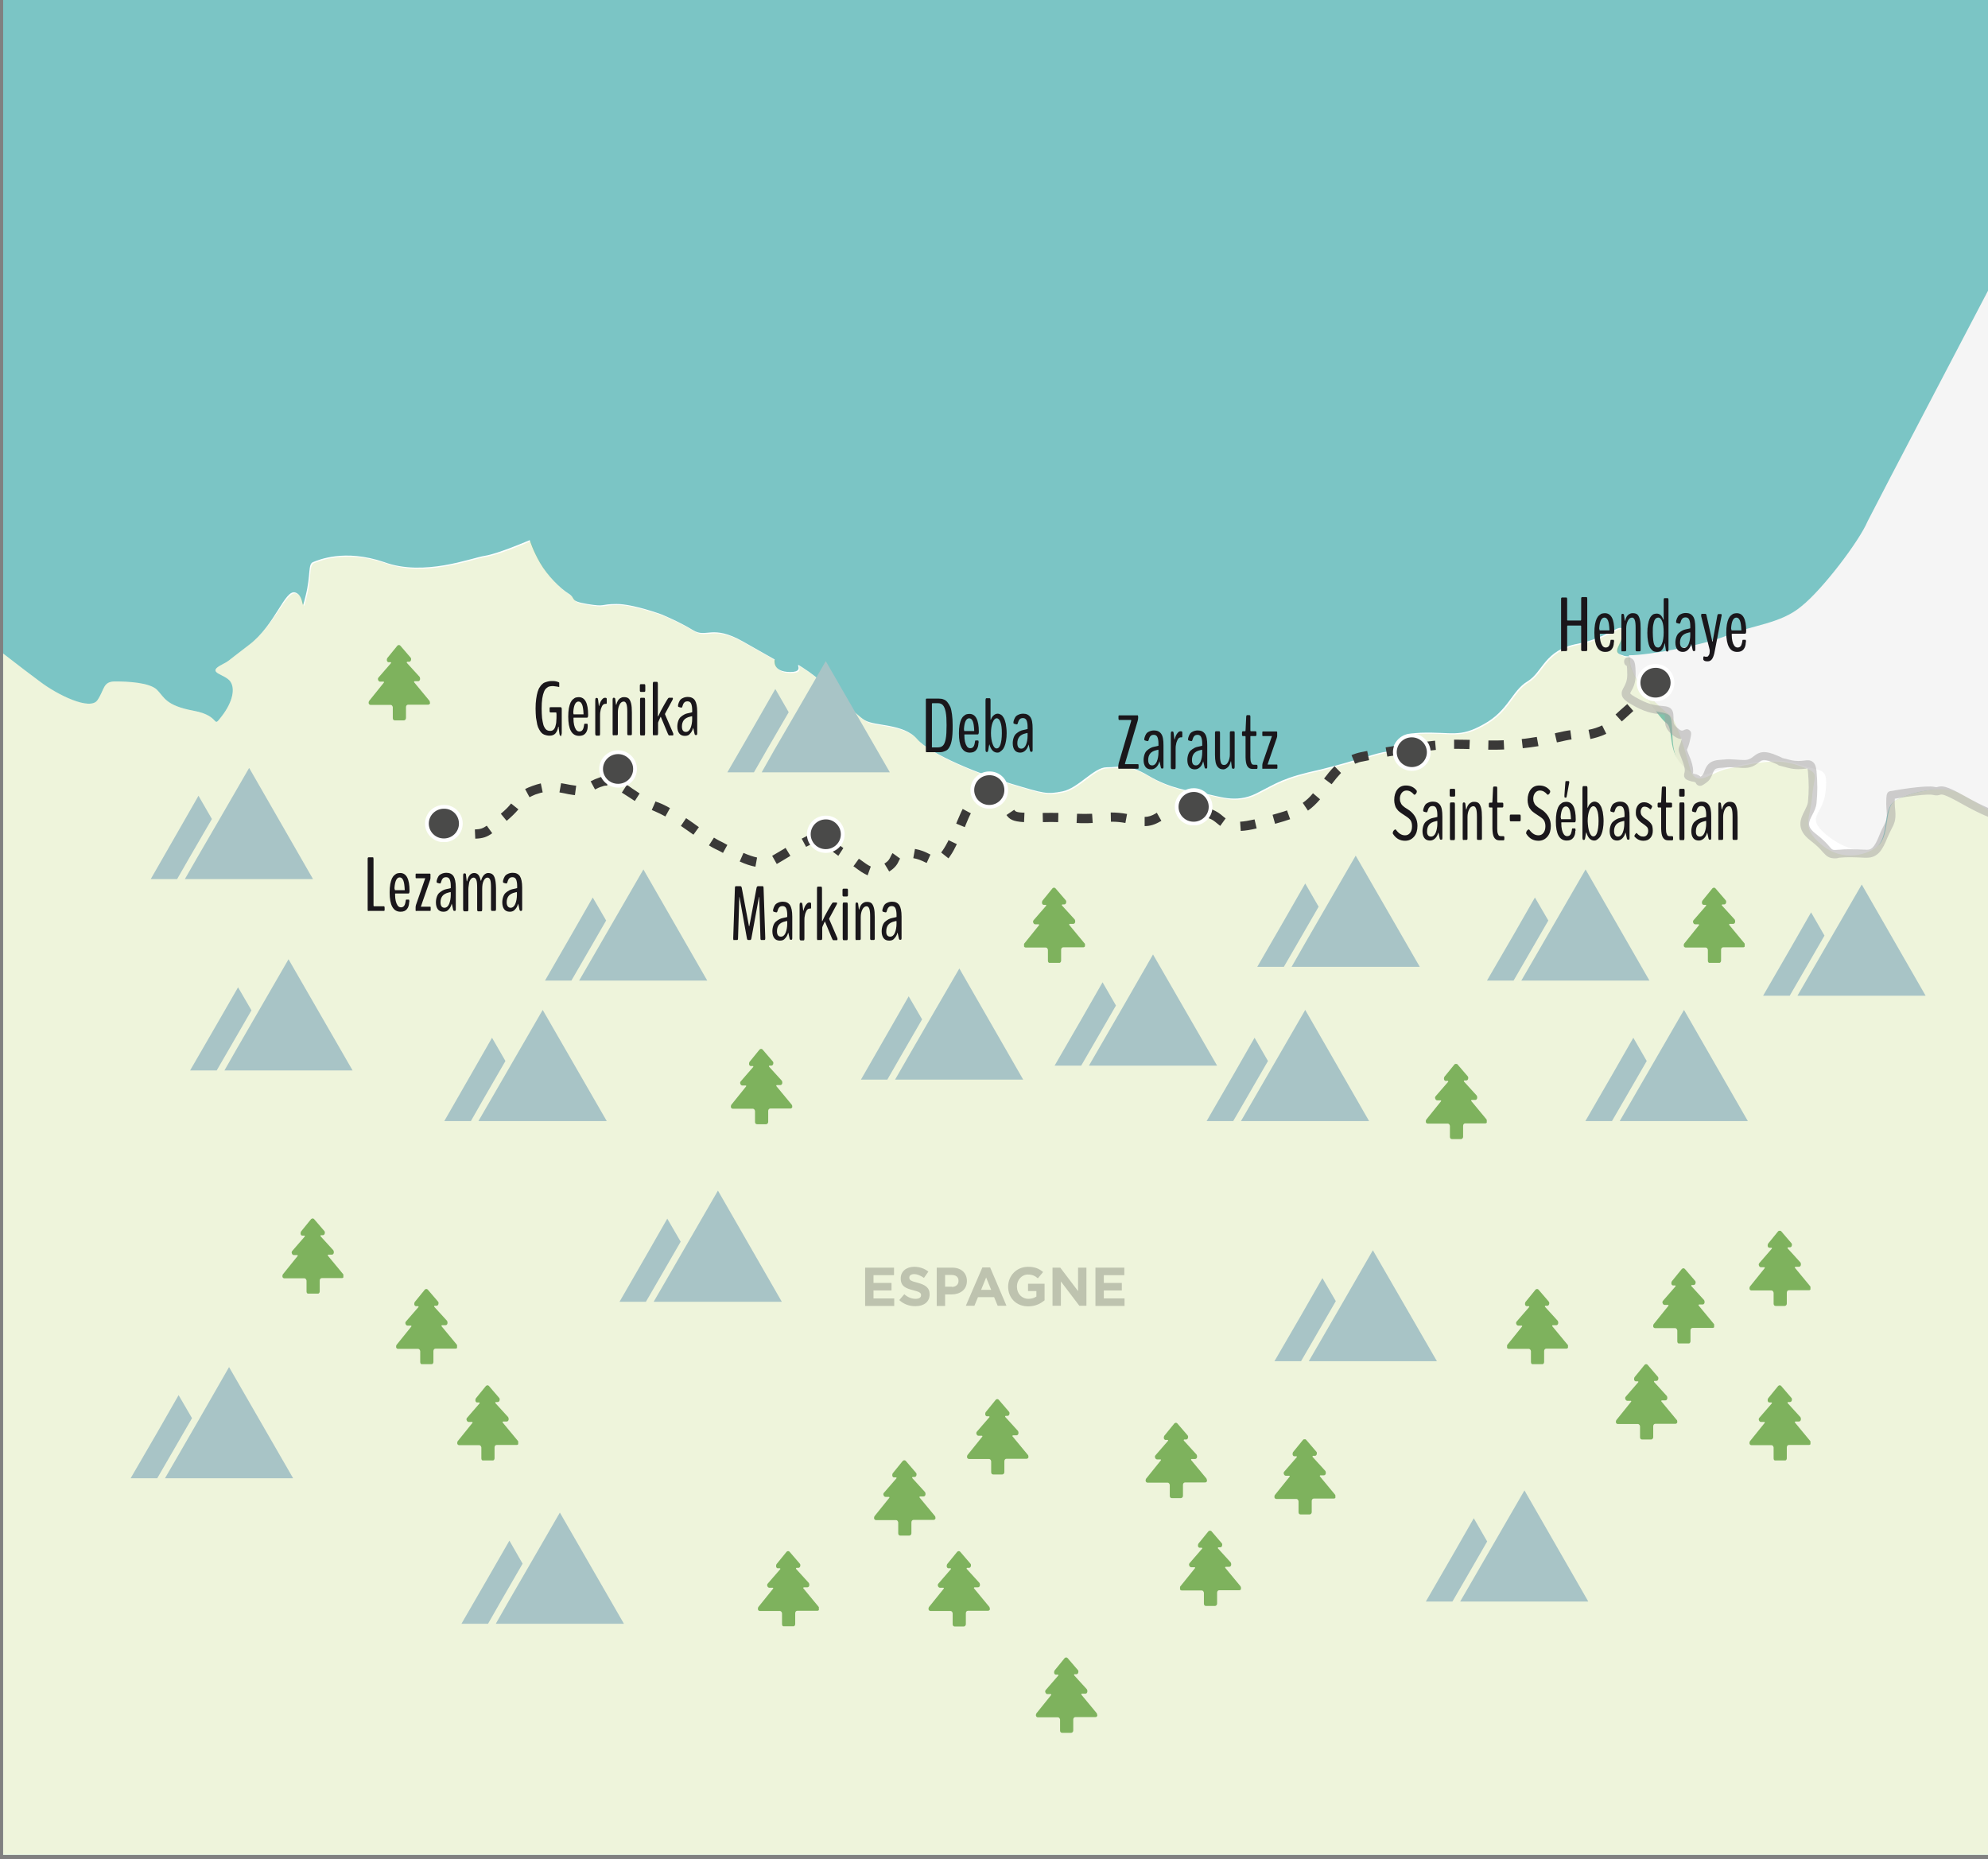<?xml version="1.0" encoding="utf-8"?>
<!-- Generator: Adobe Illustrator 24.0.0, SVG Export Plug-In . SVG Version: 6.00 Build 0)  -->
<svg version="1.1" id="Calque_1" xmlns="http://www.w3.org/2000/svg" xmlns:xlink="http://www.w3.org/1999/xlink" x="0px" y="0px"
	 viewBox="0 0 949.5 888" style="enable-background:new 0 0 949.5 888;" xml:space="preserve">
<rect x="0" y="0" width="949.5" height="888" fill="#808080" stroke="none"/>
<style type="text/css">
	.st0{clip-path:url(#SVGID_2_);}
	.st1{fill:#7BC5C5;}
	.st2{clip-path:url(#SVGID_4_);}
	.st3{fill:#F5F5F5;}
	.st4{fill:#FFFFFF;}
	.st5{opacity:0.18;enable-background:new    ;}
	.st6{fill:#A3C135;}
	.st7{clip-path:url(#SVGID_6_);}
	.st8{fill:#3A3938;}
	.st9{clip-path:url(#SVGID_8_);}
	.st10{clip-path:url(#SVGID_10_);}
	.st11{fill:#4A4A49;stroke:#FFFFFF;stroke-width:1.797;stroke-miterlimit:10;}
	.st12{clip-path:url(#SVGID_12_);}
	.st13{clip-path:url(#SVGID_14_);}
	.st14{clip-path:url(#SVGID_16_);}
	.st15{clip-path:url(#SVGID_18_);}
	.st16{clip-path:url(#SVGID_20_);}
	.st17{clip-path:url(#SVGID_22_);}
	.st18{clip-path:url(#SVGID_24_);}
	.st19{clip-path:url(#SVGID_26_);}
	.st20{clip-path:url(#SVGID_28_);}
	.st21{clip-path:url(#SVGID_30_);}
	.st22{clip-path:url(#SVGID_32_);}
	.st23{clip-path:url(#SVGID_34_);}
	.st24{clip-path:url(#SVGID_36_);}
	.st25{clip-path:url(#SVGID_38_);}
	.st26{fill:#7EB25D;}
	.st27{clip-path:url(#SVGID_40_);}
	.st28{clip-path:url(#SVGID_42_);}
	.st29{clip-path:url(#SVGID_44_);}
	.st30{clip-path:url(#SVGID_46_);}
	.st31{clip-path:url(#SVGID_48_);}
	.st32{clip-path:url(#SVGID_50_);}
	.st33{clip-path:url(#SVGID_52_);}
	.st34{clip-path:url(#SVGID_54_);}
	.st35{clip-path:url(#SVGID_56_);}
	.st36{clip-path:url(#SVGID_58_);}
	.st37{clip-path:url(#SVGID_60_);}
	.st38{clip-path:url(#SVGID_62_);}
	.st39{clip-path:url(#SVGID_64_);}
	.st40{clip-path:url(#SVGID_66_);}
	.st41{clip-path:url(#SVGID_68_);}
	.st42{clip-path:url(#SVGID_70_);}
	.st43{clip-path:url(#SVGID_72_);}
	.st44{clip-path:url(#SVGID_74_);}
	.st45{clip-path:url(#SVGID_76_);}
	.st46{clip-path:url(#SVGID_78_);}
	.st47{clip-path:url(#SVGID_80_);}
	.st48{clip-path:url(#SVGID_82_);}
	.st49{clip-path:url(#SVGID_84_);}
	.st50{clip-path:url(#SVGID_86_);}
	.st51{clip-path:url(#SVGID_88_);}
	.st52{clip-path:url(#SVGID_90_);}
	.st53{clip-path:url(#SVGID_92_);}
	.st54{clip-path:url(#SVGID_94_);}
	.st55{clip-path:url(#SVGID_96_);}
	.st56{clip-path:url(#SVGID_98_);}
	.st57{clip-path:url(#SVGID_100_);}
	.st58{clip-path:url(#SVGID_102_);}
	.st59{clip-path:url(#SVGID_104_);}
	.st60{clip-path:url(#SVGID_106_);}
	.st61{clip-path:url(#SVGID_108_);}
	.st62{clip-path:url(#SVGID_110_);}
	.st63{clip-path:url(#SVGID_112_);}
	.st64{clip-path:url(#SVGID_114_);}
	.st65{clip-path:url(#SVGID_116_);}
	.st66{clip-path:url(#SVGID_118_);}
	.st67{clip-path:url(#SVGID_120_);}
	.st68{enable-background:new    ;}
	.st69{fill:#1A171B;}
	.st70{clip-path:url(#SVGID_122_);}
	.st71{clip-path:url(#SVGID_124_);}
	.st72{clip-path:url(#SVGID_126_);}
	.st73{clip-path:url(#SVGID_128_);}
	.st74{clip-path:url(#SVGID_130_);}
	.st75{clip-path:url(#SVGID_132_);}
	.st76{opacity:0.5;clip-path:url(#SVGID_134_);enable-background:new    ;}
	.st77{fill:#A3A2A2;}
	.st78{opacity:0.2;clip-path:url(#SVGID_136_);}
	.st79{clip-path:url(#SVGID_138_);}
	.st80{clip-path:url(#SVGID_140_);}
	.st81{fill:#A8C4C6;}
	.st82{clip-path:url(#SVGID_142_);}
	.st83{clip-path:url(#SVGID_144_);}
	.st84{clip-path:url(#SVGID_146_);}
	.st85{clip-path:url(#SVGID_148_);}
	.st86{clip-path:url(#SVGID_150_);}
	.st87{clip-path:url(#SVGID_152_);}
	.st88{clip-path:url(#SVGID_154_);}
	.st89{clip-path:url(#SVGID_156_);}
	.st90{clip-path:url(#SVGID_158_);}
	.st91{clip-path:url(#SVGID_160_);}
	.st92{clip-path:url(#SVGID_162_);}
	.st93{clip-path:url(#SVGID_164_);}
	.st94{clip-path:url(#SVGID_166_);}
	.st95{clip-path:url(#SVGID_168_);}
	.st96{clip-path:url(#SVGID_170_);}
	.st97{clip-path:url(#SVGID_172_);}
	.st98{clip-path:url(#SVGID_174_);}
	.st99{clip-path:url(#SVGID_176_);}
	.st100{clip-path:url(#SVGID_178_);}
	.st101{clip-path:url(#SVGID_180_);}
	.st102{clip-path:url(#SVGID_182_);}
	.st103{clip-path:url(#SVGID_184_);}
	.st104{clip-path:url(#SVGID_186_);}
	.st105{clip-path:url(#SVGID_188_);}
	.st106{clip-path:url(#SVGID_190_);}
	.st107{clip-path:url(#SVGID_192_);}
	.st108{clip-path:url(#SVGID_194_);}
	.st109{clip-path:url(#SVGID_196_);}
	.st110{clip-path:url(#SVGID_198_);}
	.st111{clip-path:url(#SVGID_200_);}
	.st112{clip-path:url(#SVGID_202_);}
	.st113{clip-path:url(#SVGID_204_);}
</style>
<g id="mer">
</g>
<g id="FOND">
</g>
<g id="Calque_1_1_">
	<g>
		<g>
			<defs>
				<rect id="SVGID_1_" x="1.5" y="-2" width="949.5" height="888"/>
			</defs>
			<clipPath id="SVGID_2_">
				<use xlink:href="#SVGID_1_"  style="overflow:visible;"/>
			</clipPath>
			<g class="st0">
				<rect x="1.5" y="-2" class="st1" width="949.5" height="888"/>
			</g>
		</g>
		<g>
			<defs>
				<rect id="SVGID_3_" x="1.5" y="-2" width="949.5" height="888"/>
			</defs>
			<clipPath id="SVGID_4_">
				<use xlink:href="#SVGID_3_"  style="overflow:visible;"/>
			</clipPath>
			<g class="st2">
				<g>
					<path class="st3" d="M778,331c3.5,10,16,8,19,10.5c3.5,2.5-1,18,7,25.5c8.5,7.5,12.5,1.5,21.5,0c9-1.5,21-6,32.5-1.5
						c11.5,4,14,1,13.5,12.5c-1,11.5-9.5,12.5,0,21c10,8.5,20.5,10.5,25.5,5s2.5-17.5,7.5-21c5-3.5,21-8.5,30-4
						c9,4,22.5,13.5,22.5,13.5l6.5,120.5V144.5L951,136c0,0-54.5,104-59,113c-4,9.5-21.5,32.5-31.5,40.5c-10,8.5-23.5,9-35.5,14
						c-11,4.5-37,9.5-47,9.5C778,315.5,777.5,329.5,778,331z"/>
				</g>
				<g>
					<path class="st4" d="M-10.5,302.5v2V302.5L-10.5,302.5z"/>
				</g>
				<g class="st5">
					<polygon class="st6" points="964,893 964,512 964,893 -10.5,893 -10.5,304.5 -10.5,895.5 					"/>
				</g>
				<g>
					<path class="st4" d="M964,893V512.5L957.5,392c0,0-13.5-9-22.5-13.5c-9-4-25,1-30,4c-5,3.5-2.5,16-7.5,21s-16,3-25.5-5
						c-10-8.5-1-9,0-21c1-11.5-1.5-8.5-13.5-12.5c-11.5-4-23.5,0-32.5,1.5c-9,1.5-13.5,7.5-21.5,0c-8.5-7.5-5-18.5-8.5-21
						c-3.5-2.5-14-17.5-17.5-27.5c-0.5-1.5-0.5-3-0.5-4.5c-1,0-2,0-3-0.5c-6-1.5,0-5,0-11s-6,2.5-21.5,5.5c-16,3-16.5,13.5-24,18
						c-7.5,4.5-9,14-21,20.5c-11.5,6.5-15,3.5-30,4s-11,8.5-16,9s-13.5,4-31.5,8.5c-18.5,4-21,6.5-31,11.5s-18.5,1-25,0
						c-6.5-1-16.5-2.5-26.5-8.5c-10-6-14-4-20-4s-13.5,10-21,11.5c-7.5,1.5-9,1-24-3.5s-39-14-45.5-21.5s-20-6-25-9
						s-16-15.5-26.5-23c-11-7.5,0,0-9,0c-9,0-7.5-6-7.5-6s0,0-15-8.5s-17.5-1.5-24-5.5c-6.5-4-15-7.5-15-7.5s-13.5-5-21.5-5
						s-5,1.5-14,0c-9-1.5-5-2.5-9-5s-10-8.5-13.5-14.5s-5-11-5-11s-15,6.5-21.5,7.5c-6.5,1-29,10-48,3c-19-6.5-31.5-1-34,0
						s-1,6-3.5,16s0,0-5-1.5s-9.5,15.5-22,25s-8.5,7-14,10c-6,3.5,2.5,4,5,7.5c2.5,3.5,1,10-4,16.5c-5,6.5,0,0-13.5-2.5
						s-14-6.5-17.5-10c-3.5-3.5-14-4-20-4s-5,4-8.5,9s-19-2.5-27.5-9c-7.5-5.5-27.5-21-29.5-23v2V893H964z"/>
				</g>
				<g class="st5">
					<path class="st6" d="M964,893V512.5L957.5,392c0,0-13.5-9-22.5-13.5c-9-4-25,1-30,4c-5,3.5-2.5,16-7.5,21s-17.5,8.5-27.5,0
						c-10-8.5-5.5-11.5-4.5-23c1-11.5,4.5-11-7-15c-11.5-4-23.5,0-32.5,1.5c-9,1.5-16,10.5-19-0.5c-2.5-9.5-6.5-22.5-9.5-25
						c-3.5-2.5-15.5-13-18.5-23c-0.5-1.5-0.5-3-0.5-4.5c-1,0-2,0-3-0.5c-6-1.5,0-5,0-11s-6,2.5-21.5,5.5c-16,3-16.5,13.5-24,18
						s-9,14-21,20.5c-11.5,6.5-15,3.5-30,4s-11,8.5-16,9s-13.5,4-31.5,8.5c-18.5,4-21,6.5-31,11.5s-18.5,1-25,0
						c-6.5-1-16.5-2.5-26.5-8.5c-10-6-14-4-20-4s-13.5,10-21,11.5c-7.5,1.5-9,1-24-3.5s-39-14-45.5-21.5c-6.5-7.5-20-6-25-9
						s-16-15.5-26.5-23c-11-7.5,0,0-9,0c-9,0-7.5-6-7.5-6s0,0-15-8.5s-17.5-1.5-24-5.5c-6.5-4-15-7.5-15-7.5s-13.5-5-21.5-5
						c-8,0-5,1.5-14,0s-5-2.5-9-5s-10-8.5-13.5-14.5c-3.5-6-5-11-5-11s-15,6.5-21.5,7.5c-6.5,1-29,10-48,3c-19-6.5-31.5-1-34,0
						c-2.5,1-1,6-3.5,16s0,0-5-1.5s-10,15-22.5,24.5s-8.5,7-14,10c-6,3.5,2.5,4,5,7.5c2.5,3.5,1,10-4,16.5c-5,6.5,0,0-13.5-2.5
						s-14-6.5-17.5-10c-3.5-3.5-14-4-20-4s-5,4-8.5,9s-19-2.5-27.5-9c-7.5-5.5-27.5-21-29.5-23v2V893H964z"/>
				</g>
			</g>
		</g>
		<g>
			<defs>
				<rect id="SVGID_5_" x="1.5" y="-2" width="949.5" height="888"/>
			</defs>
			<clipPath id="SVGID_6_">
				<use xlink:href="#SVGID_5_"  style="overflow:visible;"/>
			</clipPath>
			<g class="st7">
				<path class="st8" d="M414.4,418.1c-2-0.8-3.9-2.2-6.3-4l-0.5-0.3l2.6-3.6l0.5,0.3c2.2,1.6,3.8,2.8,5.2,3.4L414.4,418.1z
					 M424.7,416.3l-2.3-3.8c2-1.2,2.5-2.3,3-3.4c0.3-0.5,0.5-1.1,0.9-1.6l3.6,2.6c-0.1,0.2-0.3,0.5-0.5,0.9
					C428.8,412.4,427.8,414.4,424.7,416.3z M360.8,414c-2.2-0.4-4.7-1.2-7.5-2.5l1.8-4.1c2.5,1.1,4.6,1.8,6.5,2.2L360.8,414z
					 M371,412.7l-2.2-3.9c1.7-1,3.6-2.1,5.6-3.3l0.8-0.5l2.3,3.8l-0.8,0.5C374.6,410.6,372.7,411.7,371,412.7z M442.6,412.2
					l-0.7-0.3c-1.6-0.8-3.4-1.6-5.7-2l0.8-4.4c2.9,0.5,5.1,1.5,6.8,2.4l0.6,0.3L442.6,412.2z M453,410l-3.5-2.8
					c0.9-1.1,1.9-2.7,3-4.8c0.2-0.3,0.4-0.7,0.5-1.1l4,1.9c-0.2,0.4-0.4,0.8-0.6,1.2C455.2,406.9,454,408.7,453,410z M400.4,408.8
					c-3.2-2.2-5.2-4.2-6-6.2l4.1-1.7c0.3,0.6,1.2,2,4.3,4.2L400.4,408.8z M345.3,407.4c-1.3-0.7-2.7-1.5-3.7-1.9
					c-0.8-0.4-1.8-0.9-3-1.7l2.4-3.7c1,0.6,1.8,1.1,2.4,1.4c1.1,0.5,2.6,1.3,4,2.1L345.3,407.4z M385,404.5l-2.1-3.9
					c2.8-1.5,5.1-2.6,6.9-3.3l1.6,4.2C389.7,402.1,387.6,403.1,385,404.5z M227,400.6l-0.2-4.4c2.7-0.1,3.8-0.5,5.7-1.8l2.6,3.6
					C232.6,399.8,230.6,400.5,227,400.6z M217.4,399.5c-4.4-1.6-7-4.4-7.1-4.6l3.3-3l-1.6,1.5l1.6-1.5c0,0,2,2.1,5.3,3.4
					L217.4,399.5z M331.2,398.7c-1.9-1.3-3.9-2.8-6-4.2l2.5-3.7c2.2,1.5,4.2,2.9,6.1,4.3L331.2,398.7z M592.6,396.9l-0.3-4.4
					c1.9-0.1,4.2-0.5,6.9-1.1l1,4.3C597.3,396.4,594.8,396.8,592.6,396.9z M460.8,395.1l-4.1-1.7l0.4-1c1-2.3,1.8-4.3,2.7-6l3.9,2.1
					c-0.8,1.5-1.6,3.4-2.5,5.6L460.8,395.1z M546.7,394.6l0-4.4c1.7,0,3.4-0.5,5.2-1.6l0.6-0.4l2.2,3.9l-0.6,0.3
					C551.6,393.9,549.2,394.6,546.7,394.6z M582.8,394.5c-0.5-0.4-1-0.8-1.5-1.2c-1.2-1-2.3-1.9-4.1-2.5l1.5-4.2
					c2.5,0.9,4,2.1,5.4,3.3c0.4,0.4,0.9,0.7,1.3,1L582.8,394.5z M609,393.5l-1.2-4.3c2.8-0.8,5-1.4,6.9-2.1l1.5,4.2
					C614.2,392,611.9,392.7,609,393.5z M517.7,393.2c-1.1,0-2.2,0-3.5-0.1l0.2-4.4c2.6,0.1,4.6,0.1,7.2,0l0.3,4.4
					C520.4,393.2,519,393.2,517.7,393.2z M537.5,393.1c-2.2-0.4-4.2-0.6-6.3-0.6l-0.6,0l-0.1-4.4c2.7,0,5.1,0.2,7.8,0.7L537.5,393.1
					z M489.1,392.7c-5.3-0.3-6.9-1.3-8.4-3.4l3.7-2.5c0.5,0.7,0.8,1.3,4.9,1.4L489.1,392.7z M505.4,392.7c-2-0.1-4.4-0.1-7.3,0
					l-0.1-4.4c3-0.1,5.4,0,7.5,0L505.4,392.7z M242,392.1l-2.8-3.4c2-1.7,3.6-3.2,4.9-4.9l3.5,2.8C246,388.5,244.2,390.2,242,392.1z
					 M317.8,390c-1.8-1-3.5-1.8-5.1-2.5c-0.4-0.2-0.9-0.4-1.4-0.6l1.8-4.1c0.4,0.2,0.8,0.4,1.3,0.5c1.8,0.7,3.7,1.6,5.6,2.7
					L317.8,390z M568.9,389.3c-2-0.3-3.3-0.4-4.5-0.4c-0.8,0-1.5,0.1-2.3,0.2l-0.6-4.4c0.9-0.1,1.9-0.2,2.9-0.2
					c1.4,0,2.9,0.1,5.1,0.4L568.9,389.3z M624.7,387.2l-2.5-3.7c1.7-1.2,3.3-2.6,4.9-4.6l3.4,2.9C628.6,384,626.7,385.8,624.7,387.2
					z M475.3,384.7c-0.6-0.2-1.4-0.3-2.4-0.3c-1.1,0-2.5,0.1-4.2,0.2l-0.2,0l0-2.3l-0.2-2.2c3.8-0.3,6.1-0.4,8.1,0.2L475.3,384.7z
					 M303.2,382.6c-1.3-0.8-2.5-1.6-3.7-2.4c-0.9-0.6-1.7-1.1-2.5-1.6l2.4-3.7c0.8,0.5,1.7,1.1,2.5,1.7c1.2,0.8,2.4,1.6,3.6,2.4
					L303.2,382.6z M252.9,380.8l-2.1-3.9c1-0.5,2.1-1,3.5-1.5c1.4-0.5,2.7-0.9,4-1.2l0.9,4.3c-1.1,0.2-2.2,0.6-3.5,1
					C254.6,380,253.6,380.4,252.9,380.8z M274.6,379.8c-0.3,0-0.6-0.1-0.9-0.1c-1.6-0.2-3-0.5-4.3-0.8c-0.7-0.1-1.5-0.3-2.2-0.4
					l0.8-4.4c0.7,0.1,1.5,0.3,2.3,0.4c1.3,0.3,2.6,0.5,4.1,0.7c0.3,0,0.5,0.1,0.8,0.1L274.6,379.8z M284.2,377.1l-2.1-3.9
					c1.3-0.7,2.7-1.3,4.2-1.8c1.3-0.5,2.7-0.6,4.1-0.5l-0.4,4.4c-0.7-0.1-1.5,0-2.2,0.3C286.4,376,285.3,376.5,284.2,377.1z
					 M636,374.6l-3.6-2.7c1.5-2,3.1-4,5-5.9l3.1,3.2C639,370.8,637.6,372.5,636,374.6z M647.2,364.8l-1.7-4.1c1.4-0.6,3-1.1,4.5-1.4
					c0.9-0.2,1.9-0.4,3-0.6l0.9,4.4c-1,0.2-2,0.4-2.9,0.6C649.6,363.9,648.4,364.3,647.2,364.8z M662.6,361.4l-0.8-4.4
					c2.4-0.4,4.9-0.8,7.3-1.2l0.7,4.4C667.4,360.6,665,361,662.6,361.4z M678.6,359l-0.6-4.4c2.7-0.3,5.2-0.6,7.4-0.8l0.4,4.4
					C683.7,358.4,681.2,358.7,678.6,359z M713.1,358.1c-0.8,0-1.5,0-2.3,0l0.1-4.4c0.7,0,1.5,0,2.2,0c1.7,0,3.4,0,5.1-0.1l0.2,4.4
					C716.5,358.1,714.8,358.1,713.1,358.1z M701.8,357.8c-2.1-0.1-4.5-0.1-7.3-0.1v-4.4c2.9,0,5.4,0.1,7.5,0.1L701.8,357.8z
					 M727.3,357.4l-0.5-4.4c2.3-0.2,4.6-0.6,7.2-1l0.8,4.4C732.1,356.8,729.6,357.2,727.3,357.4z M743.6,354.6l-1-4.3l0.7-0.2
					c2.7-0.6,5-1.1,6.7-1.3l0.6,4.4c-1.6,0.2-3.8,0.7-6.4,1.3L743.6,354.6z M759.6,353l-0.9-4.4c2.3-0.4,4.6-1.2,6.5-2.1l2,4
					C764.3,351.9,761.4,352.6,759.6,353z M774.6,344.6l-3-3.3c1.5-1.4,3.4-3.1,5.6-5l2.9,3.3C777.9,341.6,776.1,343.3,774.6,344.6z
					 M786.8,334l-2.9-3.4c1.3-1.1,2.2-1.8,2.2-1.8l2.8,3.4C788.9,332.2,788.1,332.9,786.8,334z"/>
			</g>
		</g>
		<g>
			<defs>
				<rect id="SVGID_7_" x="1.5" y="-2" width="949.5" height="888"/>
			</defs>
			<clipPath id="SVGID_8_">
				<use xlink:href="#SVGID_7_"  style="overflow:visible;"/>
			</clipPath>
			<g transform="matrix(1 0 0 1 0 0)" class="st9">
				<g>
					<defs>
						<rect id="SVGID_9_" x="781.6" y="317.1" width="18.1" height="17.8"/>
					</defs>
					<clipPath id="SVGID_10_">
						<use xlink:href="#SVGID_9_"  style="overflow:visible;"/>
					</clipPath>
					<g class="st10">
						<path class="st11" d="M798.8,326.1c0,4.4-3.6,8-8.1,8s-8.1-3.6-8.1-8c0-4.4,3.6-8,8.1-8C795.1,318,798.8,321.6,798.8,326.1"/>
					</g>
				</g>
			</g>
		</g>
		<g>
			<defs>
				<rect id="SVGID_11_" x="1.5" y="-2" width="949.5" height="888"/>
			</defs>
			<clipPath id="SVGID_12_">
				<use xlink:href="#SVGID_11_"  style="overflow:visible;"/>
			</clipPath>
			<g transform="matrix(1 0 0 1 0 0)" class="st12">
				<g>
					<defs>
						<rect id="SVGID_13_" x="665.2" y="350.4" width="18.1" height="17.8"/>
					</defs>
					<clipPath id="SVGID_14_">
						<use xlink:href="#SVGID_13_"  style="overflow:visible;"/>
					</clipPath>
					<g class="st13">
						<path class="st11" d="M682.4,359.3c0,4.4-3.6,8-8.1,8s-8.1-3.6-8.1-8s3.6-8,8.1-8C678.7,351.3,682.4,354.9,682.4,359.3"/>
					</g>
				</g>
			</g>
		</g>
		<g>
			<defs>
				<rect id="SVGID_15_" x="1.5" y="-2" width="949.5" height="888"/>
			</defs>
			<clipPath id="SVGID_16_">
				<use xlink:href="#SVGID_15_"  style="overflow:visible;"/>
			</clipPath>
			<g transform="matrix(1 0 0 1 -7.629395e-06 0)" class="st14">
				<g>
					<defs>
						<rect id="SVGID_17_" x="561" y="376.4" width="18.1" height="17.8"/>
					</defs>
					<clipPath id="SVGID_18_">
						<use xlink:href="#SVGID_17_"  style="overflow:visible;"/>
					</clipPath>
					<g class="st15">
						<path class="st11" d="M578.2,385.4c0,4.4-3.6,8-8.1,8c-4.5,0-8.1-3.6-8.1-8c0-4.4,3.6-8,8.1-8
							C574.5,377.3,578.2,380.9,578.2,385.4"/>
					</g>
				</g>
			</g>
		</g>
		<g>
			<defs>
				<rect id="SVGID_19_" x="1.5" y="-2" width="949.5" height="888"/>
			</defs>
			<clipPath id="SVGID_20_">
				<use xlink:href="#SVGID_19_"  style="overflow:visible;"/>
			</clipPath>
			<g transform="matrix(1 0 0 1 -7.629395e-06 0)" class="st16">
				<g>
					<defs>
						<rect id="SVGID_21_" x="463.5" y="368.4" width="18.1" height="17.8"/>
					</defs>
					<clipPath id="SVGID_22_">
						<use xlink:href="#SVGID_21_"  style="overflow:visible;"/>
					</clipPath>
					<g class="st17">
						<path class="st11" d="M480.6,377.4c0,4.4-3.6,8-8.1,8s-8.1-3.6-8.1-8s3.6-8,8.1-8C477,369.3,480.6,372.9,480.6,377.4"/>
					</g>
				</g>
			</g>
		</g>
		<g>
			<defs>
				<rect id="SVGID_23_" x="1.5" y="-2" width="949.5" height="888"/>
			</defs>
			<clipPath id="SVGID_24_">
				<use xlink:href="#SVGID_23_"  style="overflow:visible;"/>
			</clipPath>
			<g transform="matrix(1 0 0 1 0 0)" class="st18">
				<g>
					<defs>
						<rect id="SVGID_25_" x="385.3" y="389.6" width="18.1" height="17.8"/>
					</defs>
					<clipPath id="SVGID_26_">
						<use xlink:href="#SVGID_25_"  style="overflow:visible;"/>
					</clipPath>
					<g class="st19">
						<path class="st11" d="M402.5,398.5c0,4.4-3.6,8-8.1,8s-8.1-3.6-8.1-8c0-4.4,3.6-8,8.1-8C398.8,390.4,402.5,394.1,402.5,398.5"
							/>
					</g>
				</g>
			</g>
		</g>
		<g>
			<defs>
				<rect id="SVGID_27_" x="1.5" y="-2" width="949.5" height="888"/>
			</defs>
			<clipPath id="SVGID_28_">
				<use xlink:href="#SVGID_27_"  style="overflow:visible;"/>
			</clipPath>
			<g transform="matrix(1 0 0 1 0 0)" class="st20">
				<g>
					<defs>
						<rect id="SVGID_29_" x="286.1" y="358.4" width="18.1" height="17.8"/>
					</defs>
					<clipPath id="SVGID_30_">
						<use xlink:href="#SVGID_29_"  style="overflow:visible;"/>
					</clipPath>
					<g class="st21">
						<path class="st11" d="M303.3,367.3c0,4.4-3.6,8-8.1,8s-8.1-3.6-8.1-8s3.6-8,8.1-8C299.6,359.3,303.3,362.9,303.3,367.3"/>
					</g>
				</g>
			</g>
		</g>
		<g>
			<defs>
				<rect id="SVGID_31_" x="1.5" y="-2" width="949.5" height="888"/>
			</defs>
			<clipPath id="SVGID_32_">
				<use xlink:href="#SVGID_31_"  style="overflow:visible;"/>
			</clipPath>
			<g transform="matrix(1 0 0 1 0 0)" class="st22">
				<g>
					<defs>
						<rect id="SVGID_33_" x="203" y="384.4" width="18.1" height="17.8"/>
					</defs>
					<clipPath id="SVGID_34_">
						<use xlink:href="#SVGID_33_"  style="overflow:visible;"/>
					</clipPath>
					<g class="st23">
						<path class="st11" d="M220.1,393.4c0,4.4-3.6,8-8.1,8s-8.1-3.6-8.1-8s3.6-8,8.1-8C216.5,385.3,220.1,388.9,220.1,393.4"/>
					</g>
				</g>
			</g>
		</g>
		<g>
			<defs>
				<rect id="SVGID_35_" x="1.5" y="-2" width="949.5" height="888"/>
			</defs>
			<clipPath id="SVGID_36_">
				<use xlink:href="#SVGID_35_"  style="overflow:visible;"/>
			</clipPath>
			<g class="st24">
				<g>
					<defs>
						<rect id="SVGID_37_" x="189.2" y="615.7" width="29.1" height="35.9"/>
					</defs>
					<clipPath id="SVGID_38_">
						<use xlink:href="#SVGID_37_"  style="overflow:visible;"/>
					</clipPath>
					<g class="st25">
						<path class="st26" d="M218.1,642.2l-7.2-8.7c-0.1-0.1-0.1-0.2,0-0.3c0-0.1,0.1-0.2,0.2-0.2h1.7c0.4,0,0.8-0.3,0.9-0.8
							c0.1-0.4,0-1-0.2-1.3l-6.1-6.7c0,0-0.1-0.1,0-0.3c0-0.1,0.1-0.2,0.2-0.2h0.9c0.4,0,0.8-0.3,0.9-0.8s0.1-0.9-0.2-1.2l-4.9-5.7
							c-0.2-0.2-0.4-0.3-0.7-0.3s-0.4,0.1-0.7,0.3l-4.8,5.9c-0.2,0.3-0.3,0.9-0.2,1.3s0.5,0.8,0.9,0.7h0.9c0.1,0,0.2,0.1,0.2,0.2
							s0,0.2-0.1,0.3l-5.9,6.8c-0.3,0.3-0.4,0.8-0.2,1.2c0.1,0.4,0.5,0.8,0.9,0.8h1.7c0.1,0,0.2,0.1,0.2,0.2c0,0.1,0,0.2-0.1,0.3
							l-7,8.7c-0.2,0.3-0.3,0.9-0.2,1.2c0.1,0.4,0.5,0.7,0.9,0.7h9.6c0.5,0,0.9,0.5,1,1.1v5.2c0,0.7,0.4,1.1,1,1.1h4.3
							c0.5,0,1-0.5,1-1.1v-5.2c0-0.7,0.4-1.2,1-1.2h9.6c0.4,0,0.8-0.3,0.9-0.7C218.4,642.9,218.4,642.5,218.1,642.2L218.1,642.2z"/>
					</g>
				</g>
			</g>
		</g>
		<g>
			<defs>
				<rect id="SVGID_39_" x="1.5" y="-2" width="949.5" height="888"/>
			</defs>
			<clipPath id="SVGID_40_">
				<use xlink:href="#SVGID_39_"  style="overflow:visible;"/>
			</clipPath>
			<g class="st27">
				<g>
					<defs>
						<rect id="SVGID_41_" x="176.1" y="308.1" width="29.1" height="35.9"/>
					</defs>
					<clipPath id="SVGID_42_">
						<use xlink:href="#SVGID_41_"  style="overflow:visible;"/>
					</clipPath>
					<g class="st28">
						<path class="st26" d="M205,334.6l-7.2-8.7c-0.1-0.1-0.1-0.2,0-0.3c0-0.1,0.1-0.2,0.2-0.2h1.7c0.4,0,0.8-0.3,0.9-0.8
							c0.1-0.4,0-1-0.2-1.3l-6.1-6.7c0,0-0.1-0.1,0-0.3c0-0.1,0.1-0.2,0.2-0.2h0.9c0.4,0,0.8-0.3,0.9-0.8c0.1-0.4,0.1-0.9-0.2-1.2
							l-4.9-5.7c-0.2-0.2-0.4-0.3-0.7-0.3s-0.4,0.1-0.7,0.3l-4.8,5.9c-0.2,0.3-0.3,0.9-0.2,1.3c0.1,0.4,0.5,0.8,0.9,0.7h0.9
							c0.1,0,0.2,0.1,0.2,0.2s0,0.2-0.1,0.3l-5.9,6.8c-0.3,0.3-0.4,0.8-0.2,1.2c0.1,0.4,0.5,0.8,0.9,0.8h1.7c0.1,0,0.2,0.1,0.2,0.2
							c0,0.1,0,0.2-0.1,0.3l-7,8.7c-0.2,0.3-0.3,0.9-0.2,1.2c0.1,0.4,0.5,0.7,0.9,0.7h9.6c0.5,0,0.9,0.5,1,1.1v5.2
							c0,0.7,0.4,1.1,1,1.1h4.3c0.5,0,1-0.5,1-1.1v-5.2c0-0.7,0.4-1.2,1-1.2h9.6c0.4,0,0.8-0.3,0.9-0.7
							C205.3,335.3,205.3,334.9,205,334.6L205,334.6z"/>
					</g>
				</g>
			</g>
		</g>
		<g>
			<defs>
				<rect id="SVGID_43_" x="1.5" y="-2" width="949.5" height="888"/>
			</defs>
			<clipPath id="SVGID_44_">
				<use xlink:href="#SVGID_43_"  style="overflow:visible;"/>
			</clipPath>
			<g class="st29">
				<g>
					<defs>
						<rect id="SVGID_45_" x="218.4" y="661.7" width="29.1" height="35.9"/>
					</defs>
					<clipPath id="SVGID_46_">
						<use xlink:href="#SVGID_45_"  style="overflow:visible;"/>
					</clipPath>
					<g class="st30">
						<path class="st26" d="M247.3,688.2l-7.2-8.7c-0.1-0.1-0.1-0.2,0-0.3c0-0.1,0.1-0.2,0.2-0.2h1.7c0.4,0,0.8-0.3,0.9-0.8
							c0.1-0.4,0-1-0.2-1.3l-6.1-6.7c0,0-0.1-0.1,0-0.3c0-0.1,0.1-0.2,0.2-0.2h0.9c0.4,0,0.8-0.3,0.9-0.8c0.1-0.4,0.1-0.9-0.2-1.2
							l-4.9-5.7c-0.2-0.2-0.4-0.3-0.7-0.3c-0.2,0-0.4,0.1-0.7,0.3l-4.8,5.9c-0.2,0.3-0.3,0.9-0.2,1.3c0.1,0.4,0.5,0.8,0.9,0.7h0.9
							c0.1,0,0.2,0.1,0.2,0.2s0,0.2-0.1,0.3l-5.9,6.8c-0.3,0.3-0.4,0.8-0.2,1.2c0.1,0.4,0.5,0.8,0.9,0.8h1.7c0.1,0,0.2,0.1,0.2,0.2
							s0,0.2-0.1,0.3l-7,8.7c-0.2,0.3-0.3,0.9-0.2,1.2c0.1,0.4,0.5,0.7,0.9,0.7h9.6c0.5,0,0.9,0.5,1,1.1v5.2c0,0.7,0.4,1.1,1,1.1
							h4.3c0.5,0,1-0.5,1-1.1v-5.2c0-0.7,0.4-1.2,1-1.2h9.6c0.4,0,0.8-0.3,0.9-0.7C247.6,688.9,247.6,688.5,247.3,688.2L247.3,688.2
							z"/>
					</g>
				</g>
			</g>
		</g>
		<g>
			<defs>
				<rect id="SVGID_47_" x="1.5" y="-2" width="949.5" height="888"/>
			</defs>
			<clipPath id="SVGID_48_">
				<use xlink:href="#SVGID_47_"  style="overflow:visible;"/>
			</clipPath>
			<g class="st31">
				<g>
					<defs>
						<rect id="SVGID_49_" x="134.9" y="582" width="29.1" height="35.9"/>
					</defs>
					<clipPath id="SVGID_50_">
						<use xlink:href="#SVGID_49_"  style="overflow:visible;"/>
					</clipPath>
					<g class="st32">
						<path class="st26" d="M163.8,608.5l-7.2-8.7c-0.1-0.1-0.1-0.2,0-0.3c0-0.1,0.1-0.2,0.2-0.2h1.7c0.4,0,0.8-0.3,0.9-0.8
							c0.1-0.4,0-1-0.2-1.3l-6.1-6.7c0,0-0.1-0.1,0-0.3c0-0.1,0.1-0.2,0.2-0.2h0.9c0.4,0,0.8-0.3,0.9-0.8s0.1-0.9-0.2-1.2l-4.9-5.7
							c-0.2-0.2-0.4-0.3-0.7-0.3c-0.2,0-0.4,0.1-0.7,0.3l-4.8,5.9c-0.2,0.3-0.3,0.9-0.2,1.3c0.1,0.4,0.5,0.8,0.9,0.7h0.9
							c0.1,0,0.2,0.1,0.2,0.2s0,0.2-0.1,0.3l-5.9,6.8c-0.3,0.3-0.4,0.8-0.2,1.2c0.1,0.4,0.5,0.8,0.9,0.8h1.7c0.1,0,0.2,0.1,0.2,0.2
							s0,0.2-0.1,0.3l-7,8.7c-0.2,0.3-0.3,0.9-0.2,1.2c0.1,0.4,0.5,0.7,0.9,0.7h9.6c0.5,0,0.9,0.5,1,1.1v5.2c0,0.7,0.4,1.1,1,1.1
							h4.3c0.5,0,1-0.5,1-1.1v-5.2c0-0.7,0.4-1.2,1-1.2h9.6c0.4,0,0.8-0.3,0.9-0.7C164.1,609.2,164.1,608.8,163.8,608.5L163.8,608.5
							z"/>
					</g>
				</g>
			</g>
		</g>
		<g>
			<defs>
				<rect id="SVGID_51_" x="1.5" y="-2" width="949.5" height="888"/>
			</defs>
			<clipPath id="SVGID_52_">
				<use xlink:href="#SVGID_51_"  style="overflow:visible;"/>
			</clipPath>
			<g class="st33">
				<g>
					<defs>
						<rect id="SVGID_53_" x="719.8" y="615.7" width="29.1" height="35.9"/>
					</defs>
					<clipPath id="SVGID_54_">
						<use xlink:href="#SVGID_53_"  style="overflow:visible;"/>
					</clipPath>
					<g class="st34">
						<path class="st26" d="M748.6,642.2l-7.2-8.7c-0.1-0.1-0.1-0.2,0-0.3c0-0.1,0.1-0.2,0.2-0.2h1.7c0.4,0,0.8-0.3,0.9-0.8
							c0.1-0.4,0-1-0.2-1.3l-6.1-6.7c0,0-0.1-0.1,0-0.3c0-0.1,0.1-0.2,0.2-0.2h0.9c0.4,0,0.8-0.3,0.9-0.8c0.1-0.4,0.1-0.9-0.2-1.2
							l-4.9-5.7c-0.2-0.2-0.4-0.3-0.7-0.3c-0.2,0-0.4,0.1-0.7,0.3l-4.8,5.9c-0.2,0.3-0.3,0.9-0.2,1.3s0.5,0.8,0.9,0.7h0.9
							c0.1,0,0.2,0.1,0.2,0.2s0,0.2-0.1,0.3l-5.9,6.8c-0.3,0.3-0.4,0.8-0.2,1.2c0.1,0.4,0.5,0.8,0.9,0.8h1.7c0.1,0,0.2,0.1,0.2,0.2
							c0,0.1,0,0.2-0.1,0.3l-7,8.7c-0.2,0.3-0.3,0.9-0.2,1.2c0.1,0.4,0.5,0.7,0.9,0.7h9.6c0.5,0,0.9,0.5,1,1.1v5.2
							c0,0.7,0.4,1.1,1,1.1h4.3c0.5,0,1-0.5,1-1.1v-5.2c0-0.7,0.4-1.2,1-1.2h9.6c0.4,0,0.8-0.3,0.9-0.7
							C749,642.9,749,642.5,748.6,642.2L748.6,642.2z"/>
					</g>
				</g>
			</g>
		</g>
		<g>
			<defs>
				<rect id="SVGID_55_" x="1.5" y="-2" width="949.5" height="888"/>
			</defs>
			<clipPath id="SVGID_56_">
				<use xlink:href="#SVGID_55_"  style="overflow:visible;"/>
			</clipPath>
			<g class="st35">
				<g>
					<defs>
						<rect id="SVGID_57_" x="771.9" y="651.6" width="29.1" height="35.9"/>
					</defs>
					<clipPath id="SVGID_58_">
						<use xlink:href="#SVGID_57_"  style="overflow:visible;"/>
					</clipPath>
					<g class="st36">
						<path class="st26" d="M800.7,678.1l-7.2-8.7c-0.1-0.1-0.1-0.2,0-0.3c0-0.1,0.1-0.2,0.2-0.2h1.7c0.4,0,0.8-0.3,0.9-0.8
							c0.1-0.4,0-1-0.2-1.3l-6.1-6.7c0,0-0.1-0.1,0-0.3c0-0.1,0.1-0.2,0.2-0.2h0.9c0.4,0,0.8-0.3,0.9-0.8c0.1-0.4,0.1-0.9-0.2-1.2
							l-4.9-5.7c-0.2-0.2-0.4-0.3-0.7-0.3c-0.2,0-0.4,0.1-0.7,0.3l-4.8,5.9c-0.2,0.3-0.3,0.9-0.2,1.3c0.1,0.4,0.5,0.8,0.9,0.7h0.9
							c0.1,0,0.2,0.1,0.2,0.2s0,0.2-0.1,0.3l-5.9,6.8c-0.3,0.3-0.4,0.8-0.2,1.2c0.1,0.4,0.5,0.8,0.9,0.8h1.7c0.1,0,0.2,0.1,0.2,0.2
							c0,0.1,0,0.2-0.1,0.3l-7,8.7c-0.2,0.3-0.3,0.9-0.2,1.2c0.1,0.4,0.5,0.7,0.9,0.7h9.6c0.5,0,0.9,0.5,1,1.1v5.2
							c0,0.7,0.4,1.1,1,1.1h4.3c0.5,0,1-0.5,1-1.1v-5.2c0-0.7,0.4-1.2,1-1.2h9.6c0.4,0,0.8-0.3,0.9-0.7
							C801.1,678.8,801.1,678.4,800.7,678.1L800.7,678.1z"/>
					</g>
				</g>
			</g>
		</g>
		<g>
			<defs>
				<rect id="SVGID_59_" x="1.5" y="-2" width="949.5" height="888"/>
			</defs>
			<clipPath id="SVGID_60_">
				<use xlink:href="#SVGID_59_"  style="overflow:visible;"/>
			</clipPath>
			<g class="st37">
				<g>
					<defs>
						<rect id="SVGID_61_" x="789.6" y="605.8" width="29.1" height="35.9"/>
					</defs>
					<clipPath id="SVGID_62_">
						<use xlink:href="#SVGID_61_"  style="overflow:visible;"/>
					</clipPath>
					<g class="st38">
						<path class="st26" d="M818.5,632.3l-7.2-8.7c-0.1-0.1-0.1-0.2,0-0.3c0-0.1,0.1-0.2,0.2-0.2h1.7c0.4,0,0.8-0.3,0.9-0.8
							c0.1-0.4,0-1-0.2-1.3l-6.1-6.7c0,0-0.1-0.1,0-0.3c0-0.1,0.1-0.2,0.2-0.2h0.9c0.4,0,0.8-0.3,0.9-0.8s0.1-0.9-0.2-1.2l-4.9-5.7
							c-0.2-0.2-0.4-0.3-0.7-0.3c-0.2,0-0.4,0.1-0.7,0.3l-4.8,5.9c-0.2,0.3-0.3,0.9-0.2,1.3c0.1,0.4,0.5,0.8,0.9,0.7h0.9
							c0.1,0,0.2,0.1,0.2,0.2s0,0.2-0.1,0.3l-5.9,6.8c-0.3,0.3-0.4,0.8-0.2,1.2c0.1,0.4,0.5,0.8,0.9,0.8h1.7c0.1,0,0.2,0.1,0.2,0.2
							s0,0.2-0.1,0.3l-7,8.7c-0.2,0.3-0.3,0.9-0.2,1.2c0.1,0.4,0.5,0.7,0.9,0.7h9.6c0.5,0,0.9,0.5,1,1.1v5.2c0,0.7,0.4,1.1,1,1.1
							h4.3c0.5,0,1-0.5,1-1.1v-5.2c0-0.7,0.4-1.2,1-1.2h9.6c0.4,0,0.8-0.3,0.9-0.7C818.8,633,818.8,632.6,818.5,632.3L818.5,632.3z"
							/>
					</g>
				</g>
			</g>
		</g>
		<g>
			<defs>
				<rect id="SVGID_63_" x="1.5" y="-2" width="949.5" height="888"/>
			</defs>
			<clipPath id="SVGID_64_">
				<use xlink:href="#SVGID_63_"  style="overflow:visible;"/>
			</clipPath>
			<g transform="matrix(1 0 0 1 0 -7.629395e-06)" class="st39">
				<g>
					<defs>
						<rect id="SVGID_65_" x="835.6" y="587.9" width="29.1" height="35.9"/>
					</defs>
					<clipPath id="SVGID_66_">
						<use xlink:href="#SVGID_65_"  style="overflow:visible;"/>
					</clipPath>
					<g class="st40">
						<path class="st26" d="M864.5,614.3l-7.2-8.7c-0.1-0.1-0.1-0.2,0-0.3c0-0.1,0.1-0.2,0.2-0.2h1.7c0.4,0,0.8-0.3,0.9-0.8
							s0-1-0.2-1.3l-6.1-6.7c0,0-0.1-0.1,0-0.3c0-0.1,0.1-0.2,0.2-0.2h0.9c0.4,0,0.8-0.3,0.9-0.8c0.1-0.4,0.1-0.9-0.2-1.2l-4.9-5.7
							c-0.2-0.2-0.4-0.3-0.7-0.3c-0.2,0-0.4,0.1-0.7,0.3l-4.8,5.9c-0.2,0.3-0.3,0.9-0.2,1.3c0.1,0.4,0.5,0.8,0.9,0.7h0.9
							c0.1,0,0.2,0.1,0.2,0.2s0,0.2-0.1,0.3l-5.9,6.8c-0.3,0.3-0.4,0.8-0.2,1.2c0.1,0.4,0.5,0.8,0.9,0.8h1.7c0.1,0,0.2,0.1,0.2,0.2
							s0,0.2-0.1,0.3l-7,8.7c-0.2,0.3-0.3,0.9-0.2,1.2c0.1,0.4,0.5,0.7,0.9,0.7h9.6c0.5,0,0.9,0.5,1,1.1v5.2c0,0.7,0.4,1.1,1,1.1
							h4.3c0.5,0,1-0.5,1-1.1v-5.2c0-0.7,0.4-1.2,1-1.2h9.6c0.4,0,0.8-0.3,0.9-0.7C864.8,615.1,864.8,614.6,864.5,614.3L864.5,614.3
							z"/>
					</g>
				</g>
			</g>
		</g>
		<g>
			<defs>
				<rect id="SVGID_67_" x="1.5" y="-2" width="949.5" height="888"/>
			</defs>
			<clipPath id="SVGID_68_">
				<use xlink:href="#SVGID_67_"  style="overflow:visible;"/>
			</clipPath>
			<g class="st41">
				<g>
					<defs>
						<rect id="SVGID_69_" x="835.6" y="661.7" width="29.1" height="35.9"/>
					</defs>
					<clipPath id="SVGID_70_">
						<use xlink:href="#SVGID_69_"  style="overflow:visible;"/>
					</clipPath>
					<g class="st42">
						<path class="st26" d="M864.5,688.2l-7.2-8.7c-0.1-0.1-0.1-0.2,0-0.3c0-0.1,0.1-0.2,0.2-0.2h1.7c0.4,0,0.8-0.3,0.9-0.8
							s0-1-0.2-1.3l-6.1-6.7c0,0-0.1-0.1,0-0.3c0-0.1,0.1-0.2,0.2-0.2h0.9c0.4,0,0.8-0.3,0.9-0.8c0.1-0.4,0.1-0.9-0.2-1.2l-4.9-5.7
							c-0.2-0.2-0.4-0.3-0.7-0.3c-0.2,0-0.4,0.1-0.7,0.3l-4.8,5.9c-0.2,0.3-0.3,0.9-0.2,1.3c0.1,0.4,0.5,0.8,0.9,0.7h0.9
							c0.1,0,0.2,0.1,0.2,0.2s0,0.2-0.1,0.3l-5.9,6.8c-0.3,0.3-0.4,0.8-0.2,1.2c0.1,0.4,0.5,0.8,0.9,0.8h1.7c0.1,0,0.2,0.1,0.2,0.2
							s0,0.2-0.1,0.3l-7,8.7c-0.2,0.3-0.3,0.9-0.2,1.2c0.1,0.4,0.5,0.7,0.9,0.7h9.6c0.5,0,0.9,0.5,1,1.1v5.2c0,0.7,0.4,1.1,1,1.1
							h4.3c0.5,0,1-0.5,1-1.1v-5.2c0-0.7,0.4-1.2,1-1.2h9.6c0.4,0,0.8-0.3,0.9-0.7C864.8,688.9,864.8,688.5,864.5,688.2L864.5,688.2
							z"/>
					</g>
				</g>
			</g>
		</g>
		<g>
			<defs>
				<rect id="SVGID_71_" x="1.5" y="-2" width="949.5" height="888"/>
			</defs>
			<clipPath id="SVGID_72_">
				<use xlink:href="#SVGID_71_"  style="overflow:visible;"/>
			</clipPath>
			<g transform="matrix(1 0 0 1 7.629395e-06 0)" class="st43">
				<g>
					<defs>
						<rect id="SVGID_73_" x="608.7" y="687.5" width="29.1" height="35.9"/>
					</defs>
					<clipPath id="SVGID_74_">
						<use xlink:href="#SVGID_73_"  style="overflow:visible;"/>
					</clipPath>
					<g class="st44">
						<path class="st26" d="M637.6,713.9l-7.2-8.7c-0.1-0.1-0.1-0.2,0-0.3c0-0.1,0.1-0.2,0.2-0.2h1.7c0.4,0,0.8-0.3,0.9-0.8
							c0.1-0.4,0-1-0.2-1.3l-6.1-6.7c0,0-0.1-0.1,0-0.3c0-0.1,0.1-0.2,0.2-0.2h0.9c0.4,0,0.8-0.3,0.9-0.8s0.1-0.9-0.2-1.2l-4.9-5.7
							c-0.2-0.2-0.4-0.3-0.7-0.3c-0.2,0-0.4,0.1-0.7,0.3l-4.8,5.9c-0.2,0.3-0.3,0.9-0.2,1.3c0.1,0.4,0.5,0.8,0.9,0.7h0.9
							c0.1,0,0.2,0.1,0.2,0.2c0,0.1,0,0.2-0.1,0.3l-5.9,6.8c-0.3,0.3-0.4,0.8-0.2,1.2c0.1,0.4,0.5,0.8,0.9,0.8h1.7
							c0.1,0,0.2,0.1,0.2,0.2s0,0.2-0.1,0.3l-7,8.7c-0.2,0.3-0.3,0.9-0.2,1.2c0.1,0.4,0.5,0.7,0.9,0.7h9.6c0.5,0,0.9,0.5,1,1.1v5.2
							c0,0.7,0.4,1.1,1,1.1h4.3c0.5,0,1-0.5,1-1.1V717c0-0.7,0.4-1.2,1-1.2h9.6c0.4,0,0.8-0.3,0.9-0.7
							C637.9,714.7,637.9,714.3,637.6,713.9L637.6,713.9z"/>
					</g>
				</g>
			</g>
		</g>
		<g>
			<defs>
				<rect id="SVGID_75_" x="1.5" y="-2" width="949.5" height="888"/>
			</defs>
			<clipPath id="SVGID_76_">
				<use xlink:href="#SVGID_75_"  style="overflow:visible;"/>
			</clipPath>
			<g class="st45">
				<g>
					<defs>
						<rect id="SVGID_77_" x="563.6" y="731.2" width="29.1" height="35.9"/>
					</defs>
					<clipPath id="SVGID_78_">
						<use xlink:href="#SVGID_77_"  style="overflow:visible;"/>
					</clipPath>
					<g class="st46">
						<path class="st26" d="M592.4,757.6l-7.2-8.7c-0.1-0.1-0.1-0.2,0-0.3c0-0.1,0.1-0.2,0.2-0.2h1.7c0.4,0,0.8-0.3,0.9-0.8
							c0.1-0.4,0-1-0.2-1.3l-6.1-6.7c0,0-0.1-0.1,0-0.3c0-0.1,0.1-0.2,0.2-0.2h0.9c0.4,0,0.8-0.3,0.9-0.8s0.1-0.9-0.2-1.2l-4.9-5.7
							c-0.2-0.2-0.4-0.3-0.7-0.3s-0.4,0.1-0.7,0.3l-4.8,5.9c-0.2,0.3-0.3,0.9-0.2,1.3s0.5,0.8,0.9,0.7h0.9c0.1,0,0.2,0.1,0.2,0.2
							s0,0.2-0.1,0.3l-5.9,6.8c-0.3,0.3-0.4,0.8-0.2,1.2c0.1,0.4,0.5,0.8,0.9,0.8h1.7c0.1,0,0.2,0.1,0.2,0.2c0,0.1,0,0.2-0.1,0.3
							l-7,8.7c-0.2,0.3-0.3,0.9-0.2,1.2c0.1,0.4,0.5,0.7,0.9,0.7h9.6c0.5,0,0.9,0.5,1,1.1v5.2c0,0.7,0.4,1.1,1,1.1h4.3
							c0.5,0,1-0.5,1-1.1v-5.2c0-0.7,0.4-1.2,1-1.2h9.6c0.4,0,0.8-0.3,0.9-0.7C592.7,758.4,592.7,758,592.4,757.6L592.4,757.6z"/>
					</g>
				</g>
			</g>
		</g>
		<g>
			<defs>
				<rect id="SVGID_79_" x="1.5" y="-2" width="949.5" height="888"/>
			</defs>
			<clipPath id="SVGID_80_">
				<use xlink:href="#SVGID_79_"  style="overflow:visible;"/>
			</clipPath>
			<g class="st47">
				<g>
					<defs>
						<rect id="SVGID_81_" x="547.2" y="679.7" width="29.1" height="35.9"/>
					</defs>
					<clipPath id="SVGID_82_">
						<use xlink:href="#SVGID_81_"  style="overflow:visible;"/>
					</clipPath>
					<g class="st48">
						<path class="st26" d="M576.1,706.1l-7.2-8.7c-0.1-0.1-0.1-0.2,0-0.3c0-0.1,0.1-0.2,0.2-0.2h1.7c0.4,0,0.8-0.3,0.9-0.8
							c0.1-0.4,0-1-0.2-1.3l-6.1-6.7c0,0-0.1-0.1,0-0.3c0-0.1,0.1-0.2,0.2-0.2h0.9c0.4,0,0.8-0.3,0.9-0.8c0.1-0.4,0.1-0.9-0.2-1.2
							l-4.9-5.7c-0.2-0.2-0.4-0.3-0.7-0.3c-0.2,0-0.4,0.1-0.7,0.3l-4.8,5.9c-0.2,0.3-0.3,0.9-0.2,1.3s0.5,0.8,0.9,0.7h0.9
							c0.1,0,0.2,0.1,0.2,0.2s0,0.2-0.1,0.3l-5.9,6.8c-0.3,0.3-0.4,0.8-0.2,1.2c0.1,0.4,0.5,0.8,0.9,0.8h1.7c0.1,0,0.2,0.1,0.2,0.2
							c0,0.1,0,0.2-0.1,0.3l-7,8.7c-0.2,0.3-0.3,0.9-0.2,1.2c0.1,0.4,0.5,0.7,0.9,0.7h9.6c0.5,0,0.9,0.5,1,1.1v5.2
							c0,0.7,0.4,1.1,1,1.1h4.3c0.5,0,1-0.5,1-1.1v-5.2c0-0.7,0.4-1.2,1-1.2h9.6c0.4,0,0.8-0.3,0.9-0.7
							C576.4,706.9,576.4,706.4,576.1,706.1L576.1,706.1z"/>
					</g>
				</g>
			</g>
		</g>
		<g>
			<defs>
				<rect id="SVGID_83_" x="1.5" y="-2" width="949.5" height="888"/>
			</defs>
			<clipPath id="SVGID_84_">
				<use xlink:href="#SVGID_83_"  style="overflow:visible;"/>
			</clipPath>
			<g class="st49">
				<g>
					<defs>
						<rect id="SVGID_85_" x="417.6" y="697.6" width="29.1" height="35.9"/>
					</defs>
					<clipPath id="SVGID_86_">
						<use xlink:href="#SVGID_85_"  style="overflow:visible;"/>
					</clipPath>
					<g class="st50">
						<path class="st26" d="M446.4,724l-7.2-8.7c-0.1-0.1-0.1-0.2,0-0.3c0-0.1,0.1-0.2,0.2-0.2h1.7c0.4,0,0.8-0.3,0.9-0.8
							c0.1-0.4,0-1-0.2-1.3l-6.1-6.7c0,0-0.1-0.1,0-0.3c0-0.1,0.1-0.2,0.2-0.2h0.9c0.4,0,0.8-0.3,0.9-0.8c0.1-0.4,0.1-0.9-0.2-1.2
							l-4.9-5.7c-0.2-0.2-0.4-0.3-0.7-0.3c-0.2,0-0.4,0.1-0.7,0.3l-4.8,5.9c-0.2,0.3-0.3,0.9-0.2,1.3s0.5,0.8,0.9,0.7h0.9
							c0.1,0,0.2,0.1,0.2,0.2s0,0.2-0.1,0.3l-5.9,6.8c-0.3,0.3-0.4,0.8-0.2,1.2c0.1,0.4,0.5,0.8,0.9,0.8h1.7c0.1,0,0.2,0.1,0.2,0.2
							c0,0.1,0,0.2-0.1,0.3l-7,8.7c-0.2,0.3-0.3,0.9-0.2,1.2c0.1,0.4,0.5,0.7,0.9,0.7h9.6c0.5,0,0.9,0.5,1,1.1v5.2
							c0,0.7,0.4,1.1,1,1.1h4.3c0.5,0,1-0.5,1-1.1v-5.2c0-0.7,0.4-1.2,1-1.2h9.6c0.4,0,0.8-0.3,0.9-0.7
							C446.8,724.8,446.8,724.4,446.4,724L446.4,724z"/>
					</g>
				</g>
			</g>
		</g>
		<g>
			<defs>
				<rect id="SVGID_87_" x="1.5" y="-2" width="949.5" height="888"/>
			</defs>
			<clipPath id="SVGID_88_">
				<use xlink:href="#SVGID_87_"  style="overflow:visible;"/>
			</clipPath>
			<g class="st51">
				<g>
					<defs>
						<rect id="SVGID_89_" x="462" y="668.4" width="29.1" height="35.9"/>
					</defs>
					<clipPath id="SVGID_90_">
						<use xlink:href="#SVGID_89_"  style="overflow:visible;"/>
					</clipPath>
					<g class="st52">
						<path class="st26" d="M490.8,694.8l-7.2-8.7c-0.1-0.1-0.1-0.2,0-0.3c0-0.1,0.1-0.2,0.2-0.2h1.7c0.4,0,0.8-0.3,0.9-0.8
							c0.1-0.4,0-1-0.2-1.3l-6.1-6.7c0,0-0.1-0.1,0-0.3c0-0.1,0.1-0.2,0.2-0.2h0.9c0.4,0,0.8-0.3,0.9-0.8c0.1-0.4,0.1-0.9-0.2-1.2
							l-4.9-5.7c-0.2-0.2-0.4-0.3-0.7-0.3s-0.4,0.1-0.7,0.3l-4.8,5.9c-0.2,0.3-0.3,0.9-0.2,1.3c0.1,0.4,0.5,0.8,0.9,0.7h0.9
							c0.1,0,0.2,0.1,0.2,0.2c0,0.1,0,0.2-0.1,0.3l-5.9,6.8c-0.3,0.3-0.4,0.8-0.2,1.2c0.1,0.4,0.5,0.8,0.9,0.8h1.7
							c0.1,0,0.2,0.1,0.2,0.2c0,0.1,0,0.2-0.1,0.3l-7,8.7c-0.2,0.3-0.3,0.9-0.2,1.2c0.1,0.4,0.5,0.7,0.9,0.7h9.6
							c0.5,0,0.9,0.5,1,1.1v5.2c0,0.7,0.4,1.1,1,1.1h4.3c0.5,0,1-0.5,1-1.1v-5.2c0-0.7,0.4-1.2,1-1.2h9.6c0.4,0,0.8-0.3,0.9-0.7
							C491.2,695.6,491.2,695.1,490.8,694.8L490.8,694.8z"/>
					</g>
				</g>
			</g>
		</g>
		<g>
			<defs>
				<rect id="SVGID_91_" x="1.5" y="-2" width="949.5" height="888"/>
			</defs>
			<clipPath id="SVGID_92_">
				<use xlink:href="#SVGID_91_"  style="overflow:visible;"/>
			</clipPath>
			<g class="st53">
				<g>
					<defs>
						<rect id="SVGID_93_" x="804.2" y="424" width="29.1" height="35.9"/>
					</defs>
					<clipPath id="SVGID_94_">
						<use xlink:href="#SVGID_93_"  style="overflow:visible;"/>
					</clipPath>
					<g class="st54">
						<path class="st26" d="M833.1,450.5l-7.2-8.7c-0.1-0.1-0.1-0.2,0-0.3c0-0.1,0.1-0.2,0.2-0.2h1.7c0.4,0,0.8-0.3,0.9-0.8
							c0.1-0.4,0-1-0.2-1.3l-6.1-6.7c0,0-0.1-0.1,0-0.3c0-0.1,0.1-0.2,0.2-0.2h0.9c0.4,0,0.8-0.3,0.9-0.8c0.1-0.4,0.1-0.9-0.2-1.2
							l-4.9-5.7c-0.2-0.2-0.4-0.3-0.7-0.3c-0.2,0-0.4,0.1-0.7,0.3l-4.8,5.9c-0.2,0.3-0.3,0.9-0.2,1.3c0.1,0.4,0.5,0.8,0.9,0.7h0.9
							c0.1,0,0.2,0.1,0.2,0.2c0,0.1,0,0.2-0.1,0.3l-5.9,6.8c-0.3,0.3-0.4,0.8-0.2,1.2c0.1,0.4,0.5,0.8,0.9,0.8h1.7
							c0.1,0,0.2,0.1,0.2,0.2c0,0.1,0,0.2-0.1,0.3l-7,8.7c-0.2,0.3-0.3,0.9-0.2,1.2c0.1,0.4,0.5,0.7,0.9,0.7h9.6
							c0.5,0,0.9,0.5,1,1.1v5.2c0,0.7,0.4,1.1,1,1.1h4.3c0.5,0,1-0.5,1-1.1v-5.2c0-0.7,0.4-1.2,1-1.2h9.6c0.4,0,0.8-0.3,0.9-0.7
							C833.4,451.2,833.4,450.8,833.1,450.5L833.1,450.5z"/>
					</g>
				</g>
			</g>
		</g>
		<g>
			<defs>
				<rect id="SVGID_95_" x="1.5" y="-2" width="949.5" height="888"/>
			</defs>
			<clipPath id="SVGID_96_">
				<use xlink:href="#SVGID_95_"  style="overflow:visible;"/>
			</clipPath>
			<g class="st55">
				<g>
					<defs>
						<rect id="SVGID_97_" x="681" y="508.2" width="29.1" height="35.9"/>
					</defs>
					<clipPath id="SVGID_98_">
						<use xlink:href="#SVGID_97_"  style="overflow:visible;"/>
					</clipPath>
					<g class="st56">
						<path class="st26" d="M709.9,534.6l-7.2-8.7c-0.1-0.1-0.1-0.2,0-0.3c0-0.1,0.1-0.2,0.2-0.2h1.7c0.4,0,0.8-0.3,0.9-0.8
							c0.1-0.4,0-1-0.2-1.3l-6.1-6.7c0,0-0.1-0.1,0-0.3c0-0.1,0.1-0.2,0.2-0.2h0.9c0.4,0,0.8-0.3,0.9-0.8c0.1-0.4,0.1-0.9-0.2-1.2
							l-4.9-5.7c-0.2-0.2-0.4-0.3-0.7-0.3c-0.2,0-0.4,0.1-0.7,0.3l-4.8,5.9c-0.2,0.3-0.3,0.9-0.2,1.3c0.1,0.4,0.5,0.8,0.9,0.7h0.9
							c0.1,0,0.2,0.1,0.2,0.2s0,0.2-0.1,0.3l-5.9,6.8c-0.3,0.3-0.4,0.8-0.2,1.2c0.1,0.4,0.5,0.8,0.9,0.8h1.7c0.1,0,0.2,0.1,0.2,0.2
							c0,0.1,0,0.2-0.1,0.3l-7,8.7c-0.2,0.3-0.3,0.9-0.2,1.2c0.1,0.4,0.5,0.7,0.9,0.7h9.6c0.5,0,0.9,0.5,1,1.1v5.2
							c0,0.7,0.4,1.1,1,1.1h4.3c0.5,0,1-0.5,1-1.1v-5.2c0-0.7,0.4-1.2,1-1.2h9.6c0.4,0,0.8-0.3,0.9-0.7
							C710.2,535.4,710.2,535,709.9,534.6L709.9,534.6z"/>
					</g>
				</g>
			</g>
		</g>
		<g>
			<defs>
				<rect id="SVGID_99_" x="1.5" y="-2" width="949.5" height="888"/>
			</defs>
			<clipPath id="SVGID_100_">
				<use xlink:href="#SVGID_99_"  style="overflow:visible;"/>
			</clipPath>
			<g class="st57">
				<g>
					<defs>
						<rect id="SVGID_101_" x="443.5" y="740.9" width="29.1" height="35.9"/>
					</defs>
					<clipPath id="SVGID_102_">
						<use xlink:href="#SVGID_101_"  style="overflow:visible;"/>
					</clipPath>
					<g class="st58">
						<path class="st26" d="M472.4,767.4l-7.2-8.7c-0.1-0.1-0.1-0.2,0-0.3c0-0.1,0.1-0.2,0.2-0.2h1.7c0.4,0,0.8-0.3,0.9-0.8
							c0.1-0.4,0-1-0.2-1.3l-6.1-6.7c0,0-0.1-0.1,0-0.3c0-0.1,0.1-0.2,0.2-0.2h0.9c0.4,0,0.8-0.3,0.9-0.8c0.1-0.4,0.1-0.9-0.2-1.2
							l-4.9-5.7c-0.2-0.2-0.4-0.3-0.7-0.3c-0.2,0-0.4,0.1-0.7,0.3l-4.8,5.9c-0.2,0.3-0.3,0.9-0.2,1.3c0.1,0.4,0.5,0.8,0.9,0.7h0.9
							c0.1,0,0.2,0.1,0.2,0.2s0,0.2-0.1,0.3l-5.9,6.8c-0.3,0.3-0.4,0.8-0.2,1.2c0.1,0.4,0.5,0.8,0.9,0.8h1.7c0.1,0,0.2,0.1,0.2,0.2
							s0,0.2-0.1,0.3l-7,8.7c-0.2,0.3-0.3,0.9-0.2,1.2c0.1,0.4,0.5,0.7,0.9,0.7h9.6c0.5,0,0.9,0.5,1,1.1v5.2c0,0.7,0.4,1.1,1,1.1
							h4.3c0.5,0,1-0.5,1-1.1v-5.2c0-0.7,0.4-1.2,1-1.2h9.6c0.4,0,0.8-0.3,0.9-0.7C472.7,768.1,472.7,767.7,472.4,767.4L472.4,767.4
							z"/>
					</g>
				</g>
			</g>
		</g>
		<g>
			<defs>
				<rect id="SVGID_103_" x="1.5" y="-2" width="949.5" height="888"/>
			</defs>
			<clipPath id="SVGID_104_">
				<use xlink:href="#SVGID_103_"  style="overflow:visible;"/>
			</clipPath>
			<g class="st59">
				<g>
					<defs>
						<rect id="SVGID_105_" x="494.8" y="791.7" width="29.1" height="35.9"/>
					</defs>
					<clipPath id="SVGID_106_">
						<use xlink:href="#SVGID_105_"  style="overflow:visible;"/>
					</clipPath>
					<g class="st60">
						<path class="st26" d="M523.7,818.2l-7.2-8.7c-0.1-0.1-0.1-0.2,0-0.3c0-0.1,0.1-0.2,0.2-0.2h1.7c0.4,0,0.8-0.3,0.9-0.8
							s0-1-0.2-1.3l-6.1-6.7c0,0-0.1-0.1,0-0.3c0-0.1,0.1-0.2,0.2-0.2h0.9c0.4,0,0.8-0.3,0.9-0.8s0.1-0.9-0.2-1.2l-4.9-5.7
							c-0.2-0.2-0.4-0.3-0.7-0.3s-0.4,0.1-0.7,0.3l-4.8,5.9c-0.2,0.3-0.3,0.9-0.2,1.3c0.1,0.4,0.5,0.8,0.9,0.7h0.9
							c0.1,0,0.2,0.1,0.2,0.2c0,0.1,0,0.2-0.1,0.3l-5.9,6.8c-0.3,0.3-0.4,0.8-0.2,1.2c0.1,0.4,0.5,0.8,0.9,0.8h1.7
							c0.1,0,0.2,0.1,0.2,0.2s0,0.2-0.1,0.3l-7,8.7c-0.2,0.3-0.3,0.9-0.2,1.2c0.1,0.4,0.5,0.7,0.9,0.7h9.6c0.5,0,0.9,0.5,1,1.1v5.2
							c0,0.7,0.4,1.1,1,1.1h4.3c0.5,0,1-0.5,1-1.1v-5.2c0-0.7,0.4-1.2,1-1.2h9.6c0.4,0,0.8-0.3,0.9-0.7
							C524,818.9,524,818.5,523.7,818.2L523.7,818.2z"/>
					</g>
				</g>
			</g>
		</g>
		<g>
			<defs>
				<rect id="SVGID_107_" x="1.5" y="-2" width="949.5" height="888"/>
			</defs>
			<clipPath id="SVGID_108_">
				<use xlink:href="#SVGID_107_"  style="overflow:visible;"/>
			</clipPath>
			<g class="st61">
				<g>
					<defs>
						<rect id="SVGID_109_" x="349.2" y="501.1" width="29.1" height="35.9"/>
					</defs>
					<clipPath id="SVGID_110_">
						<use xlink:href="#SVGID_109_"  style="overflow:visible;"/>
					</clipPath>
					<g class="st62">
						<path class="st26" d="M378,527.5l-7.2-8.7c-0.1-0.1-0.1-0.2,0-0.3c0-0.1,0.1-0.2,0.2-0.2h1.7c0.4,0,0.8-0.3,0.9-0.8
							c0.1-0.4,0-1-0.2-1.3l-6.1-6.7c0,0-0.1-0.1,0-0.3c0-0.1,0.1-0.2,0.2-0.2h0.9c0.4,0,0.8-0.3,0.9-0.8c0.1-0.4,0.1-0.9-0.2-1.2
							l-4.9-5.7c-0.2-0.2-0.4-0.3-0.7-0.3c-0.2,0-0.4,0.1-0.7,0.3l-4.8,5.9c-0.2,0.3-0.3,0.9-0.2,1.3c0.1,0.4,0.5,0.8,0.9,0.7h0.9
							c0.1,0,0.2,0.1,0.2,0.2c0,0.1,0,0.2-0.1,0.3l-5.9,6.8c-0.3,0.3-0.4,0.8-0.2,1.2c0.1,0.4,0.5,0.8,0.9,0.8h1.7
							c0.1,0,0.2,0.1,0.2,0.2s0,0.2-0.1,0.3l-7,8.7c-0.2,0.3-0.3,0.9-0.2,1.2c0.1,0.4,0.5,0.7,0.9,0.7h9.6c0.5,0,0.9,0.5,1,1.1v5.2
							c0,0.7,0.4,1.1,1,1.1h4.3c0.5,0,1-0.5,1-1.1v-5.2c0-0.7,0.4-1.2,1-1.2h9.6c0.4,0,0.8-0.3,0.9-0.7
							C378.4,528.3,378.4,527.9,378,527.5L378,527.5z"/>
					</g>
				</g>
			</g>
		</g>
		<g>
			<defs>
				<rect id="SVGID_111_" x="1.5" y="-2" width="949.5" height="888"/>
			</defs>
			<clipPath id="SVGID_112_">
				<use xlink:href="#SVGID_111_"  style="overflow:visible;"/>
			</clipPath>
			<g class="st63">
				<g>
					<defs>
						<rect id="SVGID_113_" x="489.1" y="424" width="29.1" height="35.9"/>
					</defs>
					<clipPath id="SVGID_114_">
						<use xlink:href="#SVGID_113_"  style="overflow:visible;"/>
					</clipPath>
					<g class="st64">
						<path class="st26" d="M517.9,450.5l-7.2-8.7c-0.1-0.1-0.1-0.2,0-0.3c0-0.1,0.1-0.2,0.2-0.2h1.7c0.4,0,0.8-0.3,0.9-0.8
							c0.1-0.4,0-1-0.2-1.3l-6.1-6.7c0,0-0.1-0.1,0-0.3c0-0.1,0.1-0.2,0.2-0.2h0.9c0.4,0,0.8-0.3,0.9-0.8c0.1-0.4,0.1-0.9-0.2-1.2
							l-4.9-5.7c-0.2-0.2-0.4-0.3-0.7-0.3s-0.4,0.1-0.7,0.3l-4.8,5.9c-0.2,0.3-0.3,0.9-0.2,1.3c0.1,0.4,0.5,0.8,0.9,0.7h0.9
							c0.1,0,0.2,0.1,0.2,0.2c0,0.1,0,0.2-0.1,0.3l-5.9,6.8c-0.3,0.3-0.4,0.8-0.2,1.2c0.1,0.4,0.5,0.8,0.9,0.8h1.7
							c0.1,0,0.2,0.1,0.2,0.2c0,0.1,0,0.2-0.1,0.3l-7,8.7c-0.2,0.3-0.3,0.9-0.2,1.2c0.1,0.4,0.5,0.7,0.9,0.7h9.6
							c0.5,0,0.9,0.5,1,1.1v5.2c0,0.7,0.4,1.1,1,1.1h4.3c0.5,0,1-0.5,1-1.1v-5.2c0-0.7,0.4-1.2,1-1.2h9.6c0.4,0,0.8-0.3,0.9-0.7
							C518.3,451.2,518.3,450.8,517.9,450.5L517.9,450.5z"/>
					</g>
				</g>
			</g>
		</g>
		<g>
			<defs>
				<rect id="SVGID_115_" x="1.5" y="-2" width="949.5" height="888"/>
			</defs>
			<clipPath id="SVGID_116_">
				<use xlink:href="#SVGID_115_"  style="overflow:visible;"/>
			</clipPath>
			<g class="st65">
				<g>
					<defs>
						<rect id="SVGID_117_" x="362" y="740.9" width="29.1" height="35.9"/>
					</defs>
					<clipPath id="SVGID_118_">
						<use xlink:href="#SVGID_117_"  style="overflow:visible;"/>
					</clipPath>
					<g class="st66">
						<path class="st26" d="M390.9,767.4l-7.2-8.7c-0.1-0.1-0.1-0.2,0-0.3c0-0.1,0.1-0.2,0.2-0.2h1.7c0.4,0,0.8-0.3,0.9-0.8
							c0.1-0.4,0-1-0.2-1.3l-6.1-6.7c0,0-0.1-0.1,0-0.3c0-0.1,0.1-0.2,0.2-0.2h0.9c0.4,0,0.8-0.3,0.9-0.8c0.1-0.4,0.1-0.9-0.2-1.2
							l-4.9-5.7c-0.2-0.2-0.4-0.3-0.7-0.3s-0.4,0.1-0.7,0.3l-4.8,5.9c-0.2,0.3-0.3,0.9-0.2,1.3c0.1,0.4,0.5,0.8,0.9,0.7h0.9
							c0.1,0,0.2,0.1,0.2,0.2s0,0.2-0.1,0.3l-5.9,6.8c-0.3,0.3-0.4,0.8-0.2,1.2c0.1,0.4,0.5,0.8,0.9,0.8h1.7c0.1,0,0.2,0.1,0.2,0.2
							s0,0.2-0.1,0.3l-7,8.7c-0.2,0.3-0.3,0.9-0.2,1.2c0.1,0.4,0.5,0.7,0.9,0.7h9.6c0.5,0,0.9,0.5,1,1.1v5.2c0,0.7,0.4,1.1,1,1.1
							h4.3c0.5,0,1-0.5,1-1.1v-5.2c0-0.7,0.4-1.2,1-1.2h9.6c0.4,0,0.8-0.3,0.9-0.7C391.2,768.1,391.2,767.7,390.9,767.4L390.9,767.4
							z"/>
					</g>
				</g>
			</g>
		</g>
		<g>
			<defs>
				<rect id="SVGID_119_" x="1.5" y="-2" width="949.5" height="888"/>
			</defs>
			<clipPath id="SVGID_120_">
				<use xlink:href="#SVGID_119_"  style="overflow:visible;"/>
			</clipPath>
			<g class="st67">
				<g class="st68">
					<path class="st69" d="M746,311.2c-0.2,0-0.3-0.1-0.3-0.2c-0.1-0.1-0.1-0.3-0.1-0.7v-24c0-0.4,0-0.6,0.1-0.7s0.2-0.2,0.3-0.2h2
						c0.1,0,0.2,0,0.2,0s0.1,0.1,0.2,0.2c0,0.1,0.1,0.3,0.1,0.6v9.9c0,0.1,0,0.2,0.1,0.2c0,0.1,0.1,0.1,0.1,0.1h6.3
						c0,0,0.1,0,0.1-0.1c0-0.1,0.1-0.2,0.1-0.3v-9.9c0-0.4,0-0.6,0.1-0.7s0.2-0.2,0.4-0.2h2c0.2,0,0.3,0.1,0.3,0.2s0.1,0.3,0.1,0.7
						v24c0,0.4,0,0.6-0.1,0.7c-0.1,0.1-0.2,0.2-0.3,0.2h-2c-0.2,0-0.3-0.1-0.4-0.2c-0.1-0.1-0.1-0.3-0.1-0.7v-11
						c0-0.1,0-0.1-0.1-0.2c0-0.1-0.1-0.1-0.1-0.1h-6.3c0,0-0.1,0-0.1,0.1c0,0.1-0.1,0.2-0.1,0.2v11c0,0.3,0,0.6-0.1,0.7
						s-0.2,0.2-0.3,0.2H746z"/>
					<path class="st69" d="M770.8,306.8c0,1.3-0.3,2.4-1,3.3c-0.7,0.9-1.7,1.3-3.1,1.3c-3.5,0-5.2-3.1-5.2-9.2c0-1.5,0.1-2.8,0.3-4
						c0.2-1.1,0.5-2,0.8-2.7c0.3-0.6,0.7-1.2,1.2-1.6s0.9-0.7,1.3-0.8c0.4-0.1,0.9-0.2,1.4-0.2c3,0,4.5,2.8,4.5,8.5
						c0,0.9-0.2,1.3-0.5,1.3h-6.3c-0.1,0-0.1,0.1-0.1,0.4c0,1.2,0.1,2.2,0.3,3.1c0.2,0.9,0.5,1.6,0.9,2.2s1,0.9,1.6,0.9
						c0.4,0,0.8-0.1,1.1-0.3c0.3-0.2,0.5-0.5,0.7-0.9c0.1-0.4,0.2-0.7,0.3-1s0.1-0.6,0.2-1.1c0-0.2,0.1-0.4,0.2-0.4h1.2
						c0.2,0,0.3,0.2,0.3,0.7V306.8z M764,301.1h4.7c0,0,0-0.1,0-0.3c-0.1-2-0.3-3.5-0.7-4.4c-0.4-0.9-0.9-1.4-1.7-1.4
						c-1.4,0-2.3,1.7-2.5,5.2C764,300.8,764,301.1,764,301.1z"/>
					<path class="st69" d="M774.8,311.2c-0.3,0-0.4-0.3-0.4-0.9v-16c0-0.7,0.1-1.1,0.4-1.1h0.3c0.2,0,0.3,0.1,0.4,0.2
						c0.1,0.1,0.2,0.3,0.2,0.7l0.3,2.3c0,0.1,0.1,0.2,0.1,0.2s0.1-0.1,0.1-0.2c0.2-0.7,0.4-1.3,0.7-1.8c0.3-0.5,0.6-0.8,1-1.1
						c0.4-0.2,0.7-0.4,1-0.5s0.7-0.1,1.1-0.1c0.8,0,1.5,0.2,2,0.6c0.5,0.4,0.9,1.2,1.2,2.3c0.3,1.1,0.4,2.6,0.4,4.5v9.9
						c0,0.4,0,0.6-0.1,0.7c-0.1,0.1-0.2,0.2-0.3,0.2h-1.6c-0.1,0-0.2-0.1-0.3-0.2c-0.1-0.1-0.1-0.4-0.1-0.7V300c0-1.7-0.1-3-0.4-3.8
						c-0.3-0.8-0.7-1.2-1.3-1.2c-0.8,0-1.5,0.5-2,1.5s-0.8,2.2-0.8,3.7v10c0,0.4,0,0.6-0.1,0.7c-0.1,0.1-0.2,0.2-0.3,0.2H774.8z"/>
					<path class="st69" d="M791.4,311.4c-0.5,0-0.9-0.1-1.3-0.2c-0.4-0.1-0.8-0.4-1.2-0.8c-0.4-0.4-0.8-0.9-1.1-1.6
						c-0.3-0.7-0.5-1.5-0.7-2.6c-0.2-1.1-0.3-2.4-0.3-3.9c0-1.5,0.1-2.8,0.3-3.9c0.2-1.1,0.4-2,0.7-2.7s0.6-1.2,1-1.6
						c0.4-0.4,0.8-0.7,1.2-0.8s0.8-0.2,1.3-0.2c1.4,0,2.4,0.9,3.1,2.8c0,0,0.1,0.1,0.1,0.2c0,0,0.1-0.1,0.1-0.2v-9.1
						c0-0.7,0.1-1.1,0.4-1.1h1.5c0.3,0,0.4,0.4,0.4,1.1V310c0,0.8-0.1,1.2-0.4,1.2h-0.4c-0.2,0-0.4-0.3-0.5-1
						c-0.2-1.2-0.3-2.1-0.4-2.6c0-0.2,0-0.3-0.1-0.3c0,0.1-0.1,0.1-0.1,0.2c-0.3,1.5-0.8,2.5-1.4,3.1
						C793.2,311.1,792.4,311.4,791.4,311.4z M794.6,302.1c0-2.3-0.2-4.1-0.7-5.3c-0.5-1.2-1.1-1.8-1.9-1.8c-0.4,0-0.7,0.1-1,0.3
						c-0.3,0.2-0.5,0.5-0.8,1c-0.2,0.5-0.4,1.2-0.6,2.2s-0.2,2.1-0.2,3.6c0,1.4,0.1,2.6,0.2,3.6c0.1,1,0.3,1.7,0.5,2.2
						c0.2,0.5,0.5,0.9,0.8,1.1c0.3,0.2,0.6,0.3,1,0.3c0.8,0,1.4-0.6,1.9-1.9C794.3,306.2,794.6,304.4,794.6,302.1z"/>
					<path class="st69" d="M803.8,311.4c-1.2,0-2.1-0.4-2.7-1.2c-0.6-0.8-0.9-1.9-0.9-3.3c0-1,0.2-2,0.5-2.8s0.7-1.4,1.2-1.8
						s1-0.8,1.6-1.1c0.6-0.3,1.1-0.5,1.7-0.6c0.5-0.1,1-0.2,1.4-0.3c0.4-0.1,0.7-0.2,0.7-0.2v-1c0-1.4-0.2-2.4-0.5-3.1
						c-0.3-0.7-0.9-1.1-1.7-1.1c-0.7,0-1.3,0.2-1.6,0.6c-0.4,0.4-0.7,1.1-0.9,1.9c-0.1,0.2-0.1,0.3-0.2,0.4s-0.2,0.1-0.3,0.1
						c-0.2,0-0.5-0.1-0.9-0.2c-0.4-0.1-0.6-0.2-0.6-0.3c-0.1-0.1-0.1-0.4,0-1c0.2-0.8,0.5-1.4,0.8-1.9s0.8-0.9,1.5-1.2
						c0.6-0.3,1.4-0.5,2.3-0.5c1.5,0,2.6,0.5,3.4,1.6s1.1,2.9,1.1,5.5v10.2c0,0.6-0.1,0.9-0.4,0.9h-0.4c-0.2,0-0.4-0.2-0.5-0.7
						c-0.3-1.5-0.5-2.3-0.6-2.6c0,0,0-0.1,0-0.1c0,0,0,0-0.1,0c0,0,0,0,0,0.1c-0.3,1.2-0.8,2-1.4,2.6S804.9,311.4,803.8,311.4z
						 M804.3,309.5c0.9,0,1.7-0.6,2.2-1.8c0.5-1.2,0.8-2.7,0.8-4.5c0-0.8,0-1.2-0.1-1.2c0,0-0.1,0-0.4,0.1s-0.4,0.1-0.4,0.1
						c-1.4,0.3-2.5,0.9-3.1,1.7c-0.6,0.8-0.9,1.8-0.9,3C802.4,308.6,803,309.5,804.3,309.5z"/>
					<path class="st69" d="M815.3,313.7c0.3,0,0.6-0.3,0.9-0.8c0.3-0.5,0.4-1.2,0.4-2c0-0.3-0.1-1-0.4-2l-3.7-14.6
						c0-0.2,0-0.3,0-0.4c0-0.4,0.1-0.7,0.3-0.7h1.7c0.3,0,0.5,0.3,0.6,0.9l2.7,12.2c0,0.1,0.1,0.2,0.1,0.2c0,0,0.1-0.1,0.1-0.2
						l2.2-12.1c0.1-0.6,0.3-0.9,0.6-0.9h1.2c0.2,0,0.3,0.2,0.3,0.7c0,0,0,0.2-0.1,0.4l-3.2,16.6c-0.3,1.8-0.8,3.1-1.3,3.8
						c-0.5,0.7-1.2,1.1-2,1.1h-0.2c-1,0-1.6-0.2-1.9-0.7c-0.1-0.1-0.1-0.3-0.1-0.6c0-0.7,0.1-1.1,0.4-1.1c0,0,0.2,0.1,0.6,0.2
						C814.9,313.6,815.2,313.7,815.3,313.7z"/>
					<path class="st69" d="M833.8,306.8c0,1.3-0.3,2.4-1,3.3c-0.7,0.9-1.7,1.3-3.1,1.3c-3.5,0-5.2-3.1-5.2-9.2c0-1.5,0.1-2.8,0.3-4
						c0.2-1.1,0.5-2,0.8-2.7c0.3-0.6,0.7-1.2,1.2-1.6s0.9-0.7,1.3-0.8c0.4-0.1,0.9-0.2,1.4-0.2c3,0,4.5,2.8,4.5,8.5
						c0,0.9-0.2,1.3-0.5,1.3h-6.3c-0.1,0-0.1,0.1-0.1,0.4c0,1.2,0.1,2.2,0.3,3.1c0.2,0.9,0.5,1.6,0.9,2.2s1,0.9,1.6,0.9
						c0.4,0,0.8-0.1,1.1-0.3c0.3-0.2,0.5-0.5,0.7-0.9c0.1-0.4,0.2-0.7,0.3-1s0.1-0.6,0.2-1.1c0-0.2,0.1-0.4,0.2-0.4h1.2
						c0.2,0,0.3,0.2,0.3,0.7V306.8z M827,301.1h4.7c0,0,0-0.1,0-0.3c-0.1-2-0.3-3.5-0.7-4.4c-0.4-0.9-0.9-1.4-1.7-1.4
						c-1.4,0-2.3,1.7-2.5,5.2C827,300.8,827,301.1,827,301.1z"/>
				</g>
			</g>
		</g>
		<g>
			<defs>
				<rect id="SVGID_121_" x="1.5" y="-2" width="949.5" height="888"/>
			</defs>
			<clipPath id="SVGID_122_">
				<use xlink:href="#SVGID_121_"  style="overflow:visible;"/>
			</clipPath>
			<g class="st70">
				<g class="st68">
					<path class="st69" d="M677,394.5c0,2.1-0.5,3.8-1.6,5.1c-1.1,1.3-2.5,2-4.3,2c-2.5,0-4.4-1.1-5.8-3.3c-0.1-0.1-0.1-0.2-0.1-0.4
						c0-0.3,0.1-0.7,0.4-1.1c0.3-0.4,0.6-0.6,0.8-0.6c0.1,0,0.2,0,0.3,0.1c1.3,1.8,2.7,2.7,4.4,2.7c1,0,1.8-0.4,2.4-1.2
						c0.6-0.8,0.9-1.8,0.9-3.1c0-1.1-0.2-2-0.6-2.7c-0.4-0.7-1.1-1.3-2-1.9l-2.4-1.6c-0.5-0.3-0.9-0.7-1.3-1
						c-0.4-0.3-0.7-0.8-1.1-1.3c-0.4-0.5-0.6-1.1-0.8-1.8s-0.3-1.5-0.3-2.3c0-2,0.5-3.7,1.5-5c1-1.3,2.4-1.9,4.1-1.9
						c2.1,0,3.8,0.8,5,2.3c0.1,0.1,0.2,0.3,0.2,0.5c0,0.4-0.1,0.7-0.4,1.1c-0.3,0.4-0.5,0.5-0.8,0.5c-0.1,0-0.1,0-0.2-0.1
						c-1-1.2-2.2-1.9-3.5-1.9c-1,0-1.7,0.4-2.3,1.1c-0.6,0.8-0.9,1.7-0.9,2.8c0,0.7,0.1,1.4,0.4,1.9c0.2,0.6,0.5,1,0.8,1.3
						c0.3,0.3,0.7,0.6,1.2,1l2.3,1.5C675.8,389.2,677,391.5,677,394.5z"/>
					<path class="st69" d="M683,401.5c-1.2,0-2.1-0.4-2.7-1.2c-0.6-0.8-0.9-1.9-0.9-3.3c0-1,0.2-2,0.5-2.8s0.7-1.4,1.2-1.8
						s1-0.8,1.6-1.1c0.6-0.3,1.1-0.5,1.7-0.6c0.5-0.1,1-0.2,1.4-0.3c0.4-0.1,0.7-0.2,0.7-0.2v-1c0-1.4-0.2-2.4-0.5-3.1
						c-0.3-0.7-0.9-1.1-1.7-1.1c-0.7,0-1.3,0.2-1.6,0.6c-0.4,0.4-0.7,1.1-0.9,1.9c-0.1,0.2-0.1,0.3-0.2,0.4s-0.2,0.1-0.3,0.1
						c-0.2,0-0.5-0.1-0.9-0.2c-0.4-0.1-0.6-0.2-0.6-0.3c-0.1-0.1-0.1-0.4,0-1c0.2-0.8,0.5-1.4,0.8-1.9s0.8-0.9,1.5-1.2
						c0.6-0.3,1.4-0.5,2.3-0.5c1.5,0,2.6,0.5,3.4,1.6s1.1,2.9,1.1,5.5v10.2c0,0.6-0.1,0.9-0.4,0.9h-0.4c-0.2,0-0.4-0.2-0.5-0.7
						c-0.3-1.5-0.5-2.3-0.6-2.6c0,0,0-0.1,0-0.1c0,0,0,0-0.1,0c0,0,0,0,0,0.1c-0.3,1.2-0.8,2-1.4,2.6S684.1,401.5,683,401.5z
						 M683.5,399.6c0.9,0,1.7-0.6,2.2-1.8c0.5-1.2,0.8-2.7,0.8-4.5c0-0.8,0-1.2-0.1-1.2c0,0-0.1,0-0.4,0.1s-0.4,0.1-0.4,0.1
						c-1.4,0.3-2.5,0.9-3.1,1.7c-0.6,0.8-0.9,1.8-0.9,3C681.5,398.7,682.2,399.6,683.5,399.6z"/>
					<path class="st69" d="M692.8,380.5c-0.1,0-0.2-0.1-0.3-0.2s-0.1-0.4-0.1-0.7v-1.9c0-0.4,0-0.6,0.1-0.7s0.2-0.2,0.3-0.2h1.8
						c0.3,0,0.4,0.3,0.4,0.9v1.9c0,0.4,0,0.6-0.1,0.7c-0.1,0.1-0.2,0.2-0.3,0.2H692.8z M692.9,401.3c-0.3,0-0.4-0.4-0.4-1.1v-15.8
						c0-0.7,0.1-1.1,0.4-1.1h1.6c0.3,0,0.4,0.4,0.4,1.1v15.8c0,0.7-0.1,1.1-0.4,1.1H692.9z"/>
					<path class="st69" d="M699,401.3c-0.3,0-0.4-0.3-0.4-0.9v-16c0-0.7,0.1-1.1,0.4-1.1h0.3c0.2,0,0.3,0.1,0.4,0.2
						c0.1,0.1,0.2,0.3,0.2,0.7l0.3,2.3c0,0.1,0.1,0.2,0.1,0.2s0.1-0.1,0.1-0.2c0.2-0.7,0.4-1.3,0.7-1.8c0.3-0.5,0.6-0.8,1-1.1
						c0.4-0.2,0.7-0.4,1-0.5s0.7-0.1,1.1-0.1c0.8,0,1.5,0.2,2,0.6c0.5,0.4,0.9,1.2,1.2,2.3c0.3,1.1,0.4,2.6,0.4,4.5v9.9
						c0,0.4,0,0.6-0.1,0.7c-0.1,0.1-0.2,0.2-0.3,0.2h-1.6c-0.1,0-0.2-0.1-0.3-0.2c-0.1-0.1-0.1-0.4-0.1-0.7v-10.2
						c0-1.7-0.1-3-0.4-3.8c-0.3-0.8-0.7-1.2-1.3-1.2c-0.8,0-1.5,0.5-2,1.5s-0.8,2.2-0.8,3.7v10c0,0.4,0,0.6-0.1,0.7
						c-0.1,0.1-0.2,0.2-0.3,0.2H699z"/>
					<path class="st69" d="M716.5,401.4c-0.4,0-0.8,0-1.2-0.1c-0.3-0.1-0.7-0.2-1-0.5c-0.3-0.2-0.6-0.6-0.8-1
						c-0.2-0.4-0.4-1-0.5-1.6c-0.1-0.7-0.2-1.5-0.2-2.4v-9.8c0-0.2-0.1-0.3-0.2-0.3h-1.1c-0.3,0-0.4-0.3-0.4-0.8v-0.7
						c0-0.5,0.1-0.8,0.4-0.8h1.1c0.1,0,0.2-0.2,0.2-0.5l0.3-6.3c0-0.6,0.2-0.9,0.4-0.9h1.2c0.1,0,0.2,0.1,0.3,0.2s0.1,0.4,0.1,0.7
						v6.3c0,0.3,0.1,0.5,0.2,0.5h2.3c0.1,0,0.2,0.1,0.3,0.2s0.1,0.3,0.1,0.6v0.7c0,0.3,0,0.5-0.1,0.6c-0.1,0.1-0.2,0.2-0.3,0.2h-2.3
						c-0.1,0-0.1,0-0.2,0.1c0,0,0,0.1,0,0.3v9.8c0,1,0.1,1.8,0.3,2.3c0.2,0.5,0.4,0.9,0.6,1c0.2,0.1,0.5,0.2,0.8,0.2h1.2
						c0.3,0,0.5,0.2,0.5,0.5v0.9c0,0.4-0.2,0.6-0.5,0.6H716.5z"/>
					<path class="st69" d="M721.5,392.3c-0.3,0-0.4-0.3-0.4-0.9V390c0-0.6,0.1-0.9,0.4-0.9h4.4c0.3,0,0.4,0.3,0.4,0.9v1.4
						c0,0.6-0.1,0.9-0.4,0.9H721.5z"/>
					<path class="st69" d="M740.7,394.5c0,2.1-0.5,3.8-1.6,5.1c-1.1,1.3-2.5,2-4.3,2c-2.5,0-4.4-1.1-5.8-3.3
						c-0.1-0.1-0.1-0.2-0.1-0.4c0-0.3,0.1-0.7,0.4-1.1c0.3-0.4,0.6-0.6,0.8-0.6c0.1,0,0.2,0,0.3,0.1c1.3,1.8,2.7,2.7,4.4,2.7
						c1,0,1.8-0.4,2.4-1.2c0.6-0.8,0.9-1.8,0.9-3.1c0-1.1-0.2-2-0.6-2.7c-0.4-0.7-1.1-1.3-2-1.9l-2.4-1.6c-0.5-0.3-0.9-0.7-1.3-1
						c-0.4-0.3-0.7-0.8-1.1-1.3c-0.4-0.5-0.6-1.1-0.8-1.8s-0.3-1.5-0.3-2.3c0-2,0.5-3.7,1.5-5c1-1.3,2.4-1.9,4.1-1.9
						c2.1,0,3.8,0.8,5,2.3c0.1,0.1,0.2,0.3,0.2,0.5c0,0.4-0.1,0.7-0.4,1.1c-0.3,0.4-0.5,0.5-0.8,0.5c-0.1,0-0.1,0-0.2-0.1
						c-1-1.2-2.2-1.9-3.5-1.9c-1,0-1.7,0.4-2.3,1.1c-0.6,0.8-0.9,1.7-0.9,2.8c0,0.7,0.1,1.4,0.4,1.9c0.2,0.6,0.5,1,0.8,1.3
						c0.3,0.3,0.7,0.6,1.2,1l2.3,1.5C739.4,389.2,740.7,391.5,740.7,394.5z"/>
					<path class="st69" d="M752.4,396.9c0,1.3-0.3,2.4-1,3.3c-0.7,0.9-1.7,1.3-3.1,1.3c-3.5,0-5.2-3.1-5.2-9.2c0-1.5,0.1-2.8,0.3-4
						c0.2-1.1,0.5-2,0.8-2.7c0.3-0.6,0.7-1.2,1.2-1.6s0.9-0.7,1.3-0.8c0.4-0.1,0.9-0.2,1.4-0.2c3,0,4.5,2.8,4.5,8.5
						c0,0.9-0.2,1.3-0.5,1.3h-6.3c-0.1,0-0.1,0.1-0.1,0.4c0,1.2,0.1,2.2,0.3,3.1c0.2,0.9,0.5,1.6,0.9,2.2s1,0.9,1.6,0.9
						c0.4,0,0.8-0.1,1.1-0.3c0.3-0.2,0.5-0.5,0.7-0.9c0.1-0.4,0.2-0.7,0.3-1s0.1-0.6,0.2-1.1c0-0.2,0.1-0.4,0.2-0.4h1.2
						c0.2,0,0.3,0.2,0.3,0.7V396.9z M745.6,391.3h4.7c0,0,0-0.1,0-0.3c-0.1-2-0.3-3.5-0.7-4.4c-0.4-0.9-0.9-1.4-1.7-1.4
						c-1.4,0-2.3,1.7-2.5,5.2C745.6,391,745.6,391.3,745.6,391.3z M747.5,381c-0.2,0-0.3-0.2-0.3-0.6c0-0.2,0-0.5,0-0.6l0.4-5.7
						c0-0.4,0.1-0.6,0.1-0.8s0.2-0.2,0.3-0.2h1.3c0.1,0,0.2,0.2,0.2,0.5c0,0.2,0,0.4-0.1,0.7l-1.1,6c-0.1,0.5-0.2,0.7-0.3,0.7H747.5
						z"/>
					<path class="st69" d="M761.5,401.5c-1.8,0-3.1-1.3-3.8-3.8c0-0.1,0-0.1-0.1-0.1c0,0-0.1,0.3-0.2,0.9c-0.1,0.6-0.2,1.2-0.3,1.8
						c-0.1,0.6-0.3,0.9-0.5,0.9h-0.4c-0.2,0-0.4-0.4-0.4-1.1v-23.3c0-0.8,0.1-1.3,0.4-1.3h1.6c0.1,0,0.2,0.1,0.3,0.3
						s0.1,0.5,0.1,0.9v8.9c0,0.2,0,0.2,0.1,0.2l0.1-0.1c0.3-0.9,0.8-1.6,1.4-2.1c0.6-0.5,1.2-0.7,1.8-0.7c0.6,0,1.1,0.2,1.6,0.5
						c0.5,0.3,0.9,0.8,1.3,1.5c0.4,0.7,0.7,1.6,1,2.9c0.2,1.2,0.4,2.7,0.4,4.4c0,1.3-0.1,2.5-0.3,3.6c-0.2,1.1-0.4,1.9-0.7,2.6
						c-0.3,0.7-0.6,1.3-1,1.7s-0.8,0.8-1.2,1C762.3,401.4,761.9,401.5,761.5,401.5z M759.1,397.4c0.5,1.4,1.1,2.1,1.9,2.1
						c0.8,0,1.4-0.6,1.8-1.8c0.4-1.2,0.7-3,0.7-5.5c0-2.3-0.2-4.1-0.7-5.3c-0.4-1.2-1-1.8-1.8-1.8c-0.7,0-1.4,0.7-1.9,2
						c-0.5,1.3-0.8,3-0.8,5.1C758.4,394.3,758.6,396,759.1,397.4z"/>
					<path class="st69" d="M772.4,401.5c-1.2,0-2.1-0.4-2.7-1.2c-0.6-0.8-0.9-1.9-0.9-3.3c0-1,0.2-2,0.5-2.8s0.7-1.4,1.2-1.8
						s1-0.8,1.6-1.1c0.6-0.3,1.1-0.5,1.7-0.6c0.5-0.1,1-0.2,1.4-0.3c0.4-0.1,0.7-0.2,0.7-0.2v-1c0-1.4-0.2-2.4-0.5-3.1
						c-0.3-0.7-0.9-1.1-1.7-1.1c-0.7,0-1.3,0.2-1.6,0.6c-0.4,0.4-0.7,1.1-0.9,1.9c-0.1,0.2-0.1,0.3-0.2,0.4s-0.2,0.1-0.3,0.1
						c-0.2,0-0.5-0.1-0.9-0.2c-0.4-0.1-0.6-0.2-0.6-0.3c-0.1-0.1-0.1-0.4,0-1c0.2-0.8,0.5-1.4,0.8-1.9s0.8-0.9,1.5-1.2
						c0.6-0.3,1.4-0.5,2.3-0.5c1.5,0,2.6,0.5,3.4,1.6s1.1,2.9,1.1,5.5v10.2c0,0.6-0.1,0.9-0.4,0.9h-0.4c-0.2,0-0.4-0.2-0.5-0.7
						c-0.3-1.5-0.5-2.3-0.6-2.6c0,0,0-0.1,0-0.1c0,0,0,0-0.1,0c0,0,0,0,0,0.1c-0.3,1.2-0.8,2-1.4,2.6S773.4,401.5,772.4,401.5z
						 M772.8,399.6c0.9,0,1.7-0.6,2.2-1.8c0.5-1.2,0.8-2.7,0.8-4.5c0-0.8,0-1.2-0.1-1.2c0,0-0.1,0-0.4,0.1s-0.4,0.1-0.4,0.1
						c-1.4,0.3-2.5,0.9-3.1,1.7c-0.6,0.8-0.9,1.8-0.9,3C770.9,398.7,771.6,399.6,772.8,399.6z"/>
					<path class="st69" d="M789.4,396.8c0,1.5-0.4,2.6-1.2,3.5s-1.9,1.3-3.3,1.3c-1.7,0-3.1-0.7-4.3-2.1c0,0,0-0.1,0-0.1
						c0-0.2,0.1-0.5,0.4-0.9c0.3-0.4,0.5-0.6,0.6-0.6c0,0,0.1,0,0.1,0c0.5,0.6,1,1,1.5,1.3s1,0.4,1.7,0.4c0.8,0,1.3-0.3,1.7-0.8
						s0.6-1.2,0.6-2c0-0.7-0.2-1.4-0.6-1.8s-1.1-1-2-1.6c-0.6-0.4-1-0.7-1.3-1s-0.7-0.6-1-1.1c-0.3-0.4-0.6-0.9-0.8-1.5
						c-0.2-0.5-0.2-1.2-0.2-1.9c0-1.4,0.4-2.5,1.1-3.4c0.7-0.9,1.7-1.3,2.9-1.3c1.4,0,2.6,0.6,3.7,1.7c0,0,0.1,0.1,0.1,0.2
						c0,0.2-0.1,0.5-0.3,0.9c-0.2,0.4-0.4,0.6-0.5,0.6c0,0,0,0-0.1,0c-0.8-0.8-1.7-1.3-2.7-1.3c-0.6,0-1.1,0.2-1.4,0.7
						c-0.3,0.5-0.5,1-0.5,1.7c0,0.7,0.2,1.4,0.6,1.9c0.4,0.5,0.9,1,1.7,1.5c0.6,0.3,1,0.7,1.4,1c0.4,0.3,0.7,0.7,1.1,1.1
						c0.4,0.5,0.7,1,0.8,1.6C789.3,395.3,789.4,396,789.4,396.8z"/>
					<path class="st69" d="M797.1,401.4c-0.4,0-0.8,0-1.2-0.1c-0.3-0.1-0.7-0.2-1-0.5c-0.3-0.2-0.6-0.6-0.8-1
						c-0.2-0.4-0.4-1-0.5-1.6c-0.1-0.7-0.2-1.5-0.2-2.4v-9.8c0-0.2-0.1-0.3-0.2-0.3h-1.1c-0.3,0-0.4-0.3-0.4-0.8v-0.7
						c0-0.5,0.1-0.8,0.4-0.8h1.1c0.1,0,0.2-0.2,0.2-0.5l0.3-6.3c0-0.6,0.2-0.9,0.4-0.9h1.2c0.1,0,0.2,0.1,0.3,0.2s0.1,0.4,0.1,0.7
						v6.3c0,0.3,0.1,0.5,0.2,0.5h2.3c0.1,0,0.2,0.1,0.3,0.2s0.1,0.3,0.1,0.6v0.7c0,0.3,0,0.5-0.1,0.6c-0.1,0.1-0.2,0.2-0.3,0.2h-2.3
						c-0.1,0-0.1,0-0.2,0.1c0,0,0,0.1,0,0.3v9.8c0,1,0.1,1.8,0.3,2.3c0.2,0.5,0.4,0.9,0.6,1c0.2,0.1,0.5,0.2,0.8,0.2h1.2
						c0.3,0,0.5,0.2,0.5,0.5v0.9c0,0.4-0.2,0.6-0.5,0.6H797.1z"/>
					<path class="st69" d="M802.4,380.5c-0.1,0-0.2-0.1-0.3-0.2s-0.1-0.4-0.1-0.7v-1.9c0-0.4,0-0.6,0.1-0.7s0.2-0.2,0.3-0.2h1.8
						c0.3,0,0.4,0.3,0.4,0.9v1.9c0,0.4,0,0.6-0.1,0.7c-0.1,0.1-0.2,0.2-0.3,0.2H802.4z M802.5,401.3c-0.3,0-0.4-0.4-0.4-1.1v-15.8
						c0-0.7,0.1-1.1,0.4-1.1h1.6c0.3,0,0.4,0.4,0.4,1.1v15.8c0,0.7-0.1,1.1-0.4,1.1H802.5z"/>
					<path class="st69" d="M811.4,401.5c-1.2,0-2.1-0.4-2.7-1.2c-0.6-0.8-0.9-1.9-0.9-3.3c0-1,0.2-2,0.5-2.8s0.7-1.4,1.2-1.8
						s1-0.8,1.6-1.1c0.6-0.3,1.1-0.5,1.7-0.6c0.5-0.1,1-0.2,1.4-0.3c0.4-0.1,0.7-0.2,0.7-0.2v-1c0-1.4-0.2-2.4-0.5-3.1
						c-0.3-0.7-0.9-1.1-1.7-1.1c-0.7,0-1.3,0.2-1.6,0.6c-0.4,0.4-0.7,1.1-0.9,1.9c-0.1,0.2-0.1,0.3-0.2,0.4s-0.2,0.1-0.3,0.1
						c-0.2,0-0.5-0.1-0.9-0.2c-0.4-0.1-0.6-0.2-0.6-0.3c-0.1-0.1-0.1-0.4,0-1c0.2-0.8,0.5-1.4,0.8-1.9s0.8-0.9,1.5-1.2
						c0.6-0.3,1.4-0.5,2.3-0.5c1.5,0,2.6,0.5,3.4,1.6s1.1,2.9,1.1,5.5v10.2c0,0.6-0.1,0.9-0.4,0.9h-0.4c-0.2,0-0.4-0.2-0.5-0.7
						c-0.3-1.5-0.5-2.3-0.6-2.6c0,0,0-0.1,0-0.1c0,0,0,0-0.1,0c0,0,0,0,0,0.1c-0.3,1.2-0.8,2-1.4,2.6S812.4,401.5,811.4,401.5z
						 M811.9,399.6c0.9,0,1.7-0.6,2.2-1.8c0.5-1.2,0.8-2.7,0.8-4.5c0-0.8,0-1.2-0.1-1.2c0,0-0.1,0-0.4,0.1s-0.4,0.1-0.4,0.1
						c-1.4,0.3-2.5,0.9-3.1,1.7c-0.6,0.8-0.9,1.8-0.9,3C809.9,398.7,810.6,399.6,811.9,399.6z"/>
					<path class="st69" d="M821.1,401.3c-0.3,0-0.4-0.3-0.4-0.9v-16c0-0.7,0.1-1.1,0.4-1.1h0.3c0.2,0,0.3,0.1,0.4,0.2
						c0.1,0.1,0.2,0.3,0.2,0.7l0.3,2.3c0,0.1,0.1,0.2,0.1,0.2s0.1-0.1,0.1-0.2c0.2-0.7,0.4-1.3,0.7-1.8c0.3-0.5,0.6-0.8,1-1.1
						c0.4-0.2,0.7-0.4,1-0.5s0.7-0.1,1.1-0.1c0.8,0,1.5,0.2,2,0.6c0.5,0.4,0.9,1.2,1.2,2.3c0.3,1.1,0.4,2.6,0.4,4.5v9.9
						c0,0.4,0,0.6-0.1,0.7c-0.1,0.1-0.2,0.2-0.3,0.2h-1.6c-0.1,0-0.2-0.1-0.3-0.2c-0.1-0.1-0.1-0.4-0.1-0.7v-10.2
						c0-1.7-0.1-3-0.4-3.8c-0.3-0.8-0.7-1.2-1.3-1.2c-0.8,0-1.5,0.5-2,1.5s-0.8,2.2-0.8,3.7v10c0,0.4,0,0.6-0.1,0.7
						c-0.1,0.1-0.2,0.2-0.3,0.2H821.1z"/>
				</g>
			</g>
		</g>
		<g>
			<defs>
				<rect id="SVGID_123_" x="1.5" y="-2" width="949.5" height="888"/>
			</defs>
			<clipPath id="SVGID_124_">
				<use xlink:href="#SVGID_123_"  style="overflow:visible;"/>
			</clipPath>
			<g class="st71">
				<g class="st68">
					<path class="st69" d="M534.5,367.3c-0.1,0-0.2,0-0.2,0c-0.1,0-0.1-0.1-0.1-0.2s-0.1-0.2-0.1-0.4v-0.8c0-0.2,0.1-0.7,0.2-1.3
						l5.9-20c0-0.2,0.1-0.3,0.1-0.4c0-0.2-0.1-0.3-0.2-0.3h-5.5c-0.1,0-0.2,0-0.2,0c-0.1,0-0.1-0.1-0.1-0.2c0-0.1-0.1-0.2-0.1-0.4
						v-1c0-0.3,0-0.4,0.1-0.5s0.2-0.1,0.3-0.1h8.6c0.1,0,0.2,0,0.2,0c0.1,0,0.1,0.1,0.1,0.2c0,0.1,0.1,0.2,0.1,0.4v0.6
						c0,0.5-0.1,1-0.3,1.7l-5.9,19.8c0,0.1-0.1,0.2-0.1,0.4c0,0.2,0,0.2,0.1,0.2h5.9c0,0,0,0,0.1,0c0.1,0,0.1,0,0.2,0
						c0,0,0.1,0.1,0.1,0.1c0,0.1,0.1,0.2,0.1,0.4v1.1c0,0.3,0,0.4-0.1,0.5c-0.1,0.1-0.2,0.1-0.3,0.1H534.5z"/>
					<path class="st69" d="M549.8,367.5c-1.2,0-2.1-0.4-2.7-1.2c-0.6-0.8-0.9-1.9-0.9-3.3c0-1,0.2-2,0.5-2.8s0.7-1.4,1.2-1.8
						s1-0.8,1.6-1.1c0.6-0.3,1.1-0.5,1.7-0.6c0.5-0.1,1-0.2,1.4-0.3c0.4-0.1,0.7-0.2,0.7-0.2v-1c0-1.4-0.2-2.4-0.5-3.1
						c-0.3-0.7-0.9-1.1-1.7-1.1c-0.7,0-1.3,0.2-1.6,0.6c-0.4,0.4-0.7,1.1-0.9,1.9c-0.1,0.2-0.1,0.3-0.2,0.4s-0.2,0.1-0.3,0.1
						c-0.2,0-0.5-0.1-0.9-0.2c-0.4-0.1-0.6-0.2-0.6-0.3c-0.1-0.1-0.1-0.4,0-1c0.2-0.8,0.5-1.4,0.8-1.9s0.8-0.9,1.5-1.2
						c0.6-0.3,1.4-0.5,2.3-0.5c1.5,0,2.6,0.5,3.4,1.6s1.1,2.9,1.1,5.5v10.2c0,0.6-0.1,0.9-0.4,0.9h-0.4c-0.2,0-0.4-0.2-0.5-0.7
						c-0.3-1.5-0.5-2.3-0.6-2.6c0,0,0-0.1,0-0.1c0,0,0,0-0.1,0c0,0,0,0,0,0.1c-0.3,1.2-0.8,2-1.4,2.6S550.9,367.5,549.8,367.5z
						 M550.3,365.6c0.9,0,1.7-0.6,2.2-1.8c0.5-1.2,0.8-2.7,0.8-4.5c0-0.8,0-1.2-0.1-1.2c0,0-0.1,0-0.4,0.1s-0.4,0.1-0.4,0.1
						c-1.4,0.3-2.5,0.9-3.1,1.7c-0.6,0.8-0.9,1.8-0.9,3C548.4,364.7,549,365.6,550.3,365.6z"/>
					<path class="st69" d="M559.6,367.3c-0.3,0-0.4-0.4-0.4-1.1v-15.4c0-0.9,0.1-1.4,0.4-1.4h0.5c0.1,0,0.2,0.1,0.3,0.2
						s0.1,0.5,0.2,0.9l0.3,2.5c0,0.2,0.1,0.3,0.1,0.3c0,0,0.1-0.1,0.1-0.3c0.3-1.2,0.7-2.1,1.2-2.7c0.5-0.7,1-1,1.5-1h0.3
						c0.2,0,0.4,0.1,0.5,0.2c0.1,0.1,0.1,0.4,0.1,0.7v1.3c0,0.3,0,0.5-0.1,0.6c0,0.1-0.1,0.1-0.3,0.1c-0.4,0-0.7,0-0.8,0.1
						c-0.4,0.1-0.8,0.5-1.1,1.1s-0.6,1.4-0.7,2.2c-0.2,0.8-0.2,1.6-0.2,2.3v8.4c0,0.8-0.1,1.1-0.4,1.1H559.6z"/>
					<path class="st69" d="M570.7,367.5c-1.2,0-2.1-0.4-2.7-1.2c-0.6-0.8-0.9-1.9-0.9-3.3c0-1,0.2-2,0.5-2.8s0.7-1.4,1.2-1.8
						s1-0.8,1.6-1.1c0.6-0.3,1.1-0.5,1.7-0.6c0.5-0.1,1-0.2,1.4-0.3c0.4-0.1,0.7-0.2,0.7-0.2v-1c0-1.4-0.2-2.4-0.5-3.1
						c-0.3-0.7-0.9-1.1-1.7-1.1c-0.7,0-1.3,0.2-1.6,0.6c-0.4,0.4-0.7,1.1-0.9,1.9c-0.1,0.2-0.1,0.3-0.2,0.4s-0.2,0.1-0.3,0.1
						c-0.2,0-0.5-0.1-0.9-0.2c-0.4-0.1-0.6-0.2-0.6-0.3c-0.1-0.1-0.1-0.4,0-1c0.2-0.8,0.5-1.4,0.8-1.9s0.8-0.9,1.5-1.2
						c0.6-0.3,1.4-0.5,2.3-0.5c1.5,0,2.6,0.5,3.4,1.6s1.1,2.9,1.1,5.5v10.2c0,0.6-0.1,0.9-0.4,0.9h-0.4c-0.2,0-0.4-0.2-0.5-0.7
						c-0.3-1.5-0.5-2.3-0.6-2.6c0,0,0-0.1,0-0.1c0,0,0,0-0.1,0c0,0,0,0,0,0.1c-0.3,1.2-0.8,2-1.4,2.6S571.8,367.5,570.7,367.5z
						 M571.2,365.6c0.9,0,1.7-0.6,2.2-1.8c0.5-1.2,0.8-2.7,0.8-4.5c0-0.8,0-1.2-0.1-1.2c0,0-0.1,0-0.4,0.1s-0.4,0.1-0.4,0.1
						c-1.4,0.3-2.5,0.9-3.1,1.7c-0.6,0.8-0.9,1.8-0.9,3C569.3,364.7,569.9,365.6,571.2,365.6z"/>
					<path class="st69" d="M584.3,367.5c-0.6,0-1.1-0.1-1.6-0.3c-0.4-0.2-0.8-0.5-1.2-1c-0.4-0.5-0.7-1.2-0.9-2.1
						c-0.2-0.9-0.3-2.1-0.3-3.5v-10.4c0-0.4,0-0.6,0.1-0.7c0.1-0.1,0.2-0.2,0.3-0.2h1.6c0.2,0,0.3,0.1,0.3,0.2
						c0.1,0.1,0.1,0.4,0.1,0.7v11c0,1.5,0.2,2.6,0.5,3.3s0.8,0.9,1.5,0.9c0.8,0,1.4-0.5,1.9-1.5c0.5-1,0.8-2.2,0.8-3.4v-10.3
						c0-0.4,0-0.6,0.1-0.7c0.1-0.1,0.2-0.2,0.3-0.2h1.5c0.2,0,0.3,0.1,0.3,0.2c0.1,0.1,0.1,0.4,0.1,0.7v15.9c0,0.7-0.1,1.1-0.4,1.1
						h-0.4c-0.2,0-0.3-0.1-0.4-0.2s-0.2-0.4-0.2-0.7l-0.3-2.5c0-0.2-0.1-0.2-0.1-0.2c0,0-0.1,0.1-0.1,0.2c-0.3,1.3-0.8,2.2-1.4,2.7
						S585.1,367.5,584.3,367.5z"/>
					<path class="st69" d="M598.6,367.3c-0.4,0-0.8,0-1.2-0.1c-0.3-0.1-0.7-0.2-1-0.5c-0.3-0.2-0.6-0.6-0.8-1
						c-0.2-0.4-0.4-1-0.5-1.6c-0.1-0.7-0.2-1.5-0.2-2.4v-9.8c0-0.2-0.1-0.3-0.2-0.3h-1.1c-0.3,0-0.4-0.3-0.4-0.8v-0.7
						c0-0.5,0.1-0.8,0.4-0.8h1.1c0.1,0,0.2-0.2,0.2-0.5l0.3-6.3c0-0.6,0.2-0.9,0.4-0.9h1.2c0.1,0,0.2,0.1,0.3,0.2s0.1,0.4,0.1,0.7
						v6.3c0,0.3,0.1,0.5,0.2,0.5h2.3c0.1,0,0.2,0.1,0.3,0.2s0.1,0.3,0.1,0.6v0.7c0,0.3,0,0.5-0.1,0.6c-0.1,0.1-0.2,0.2-0.3,0.2h-2.3
						c-0.1,0-0.1,0-0.2,0.1c0,0,0,0.1,0,0.3v9.8c0,1,0.1,1.8,0.3,2.3c0.2,0.5,0.4,0.9,0.6,1c0.2,0.1,0.5,0.2,0.8,0.2h1.2
						c0.3,0,0.5,0.2,0.5,0.5v0.9c0,0.4-0.2,0.6-0.5,0.6H598.6z"/>
					<path class="st69" d="M603.2,367.3c-0.2,0-0.3-0.1-0.3-0.4v-1.5c0-0.3,0.1-0.7,0.2-1.1l4.4-12.7h-4.4c-0.1,0-0.2-0.1-0.2-0.4
						v-1.4c0-0.3,0.1-0.4,0.2-0.4h6.6c0.1,0,0.1,0,0.2,0.1c0.1,0.1,0.1,0.2,0.1,0.3v1.7c0,0.3-0.1,0.7-0.2,1l-4.4,12.7h4.5
						c0.1,0,0.2,0.1,0.2,0.4v1.2c0,0.3-0.1,0.4-0.2,0.4H603.2z"/>
				</g>
			</g>
		</g>
		<g>
			<defs>
				<rect id="SVGID_125_" x="1.5" y="-2" width="949.5" height="888"/>
			</defs>
			<clipPath id="SVGID_126_">
				<use xlink:href="#SVGID_125_"  style="overflow:visible;"/>
			</clipPath>
			<g class="st72">
				<g class="st68">
					<path class="st69" d="M442.6,359.3c-0.1,0-0.2,0-0.3-0.1s-0.1-0.3-0.1-0.6v-24.3c0-0.3,0-0.4,0.1-0.5c0.1-0.1,0.2-0.1,0.3-0.1
						h5.8c0.9,0,1.6,0.1,2.3,0.4c0.7,0.2,1.3,0.7,1.8,1.3s1,1.4,1.4,2.3c0.4,1,0.6,2.2,0.8,3.6s0.3,3.2,0.3,5.1c0,1.6,0,3.1-0.1,4.3
						c-0.1,1.2-0.2,2.3-0.4,3.2c-0.2,0.9-0.4,1.7-0.7,2.3c-0.3,0.6-0.6,1.2-1,1.6c-0.3,0.4-0.8,0.7-1.3,0.9c-0.5,0.2-1,0.4-1.5,0.5
						c-0.5,0.1-1.1,0.1-1.9,0.1H442.6z M445.2,357h2.7c1.1,0,1.9-0.3,2.5-0.9c0.6-0.6,1-1.7,1.3-3.2c0.3-1.5,0.4-3.7,0.4-6.5
						c0-2.6-0.1-4.6-0.4-6.2c-0.3-1.5-0.7-2.6-1.3-3.3c-0.6-0.7-1.4-1-2.3-1h-2.8c-0.1,0-0.2,0.1-0.2,0.4v20.3
						C445,356.9,445.1,357,445.2,357z"/>
					<path class="st69" d="M467.3,354.9c0,1.3-0.3,2.4-1,3.3s-1.7,1.3-3.1,1.3c-3.5,0-5.2-3.1-5.2-9.2c0-1.5,0.1-2.8,0.3-4
						c0.2-1.1,0.5-2,0.8-2.7c0.3-0.6,0.7-1.2,1.2-1.6s0.9-0.7,1.3-0.8s0.9-0.2,1.4-0.2c3,0,4.5,2.8,4.5,8.5c0,0.9-0.2,1.3-0.5,1.3
						h-6.3c-0.1,0-0.1,0.1-0.1,0.4c0,1.2,0.1,2.2,0.3,3.1c0.2,0.9,0.5,1.6,0.9,2.2s1,0.9,1.6,0.9c0.4,0,0.8-0.1,1.1-0.3
						s0.5-0.5,0.7-0.9s0.2-0.7,0.3-1c0.1-0.3,0.1-0.6,0.2-1.1c0-0.2,0.1-0.4,0.2-0.4h1.2c0.2,0,0.3,0.2,0.3,0.7V354.9z M460.6,349.2
						h4.7c0,0,0-0.1,0-0.3c-0.1-2-0.3-3.5-0.7-4.4s-0.9-1.4-1.7-1.4c-1.4,0-2.3,1.7-2.5,5.2C460.5,348.9,460.5,349.2,460.6,349.2z"
						/>
					<path class="st69" d="M476.4,359.5c-1.8,0-3.1-1.3-3.8-3.8c0-0.1,0-0.1-0.1-0.1c0,0-0.1,0.3-0.2,0.9c-0.1,0.6-0.2,1.2-0.3,1.8
						c-0.1,0.6-0.3,0.9-0.5,0.9h-0.4c-0.2,0-0.4-0.4-0.4-1.1v-23.3c0-0.8,0.1-1.3,0.4-1.3h1.6c0.1,0,0.2,0.1,0.3,0.3
						c0.1,0.2,0.1,0.5,0.1,0.9v8.9c0,0.2,0,0.2,0.1,0.2l0.1-0.1c0.3-0.9,0.8-1.6,1.4-2.1c0.6-0.5,1.2-0.7,1.8-0.7
						c0.6,0,1.1,0.2,1.6,0.5c0.5,0.3,0.9,0.8,1.3,1.5s0.7,1.6,1,2.9c0.2,1.2,0.4,2.7,0.4,4.4c0,1.3-0.1,2.5-0.3,3.6
						c-0.2,1.1-0.4,1.9-0.7,2.6c-0.3,0.7-0.6,1.3-1,1.7s-0.8,0.8-1.2,1C477.3,359.4,476.9,359.5,476.4,359.5z M474.1,355.4
						c0.5,1.4,1.1,2.1,1.9,2.1c0.8,0,1.4-0.6,1.8-1.8c0.4-1.2,0.7-3,0.7-5.5c0-2.3-0.2-4.1-0.7-5.3c-0.4-1.2-1-1.8-1.8-1.8
						c-0.7,0-1.4,0.7-1.9,2c-0.5,1.3-0.8,3-0.8,5.1C473.3,352.3,473.6,354,474.1,355.4z"/>
					<path class="st69" d="M487.3,359.5c-1.2,0-2.1-0.4-2.7-1.2c-0.6-0.8-0.9-1.9-0.9-3.3c0-1,0.2-2,0.5-2.8s0.7-1.4,1.2-1.8
						s1-0.8,1.6-1.1c0.6-0.3,1.1-0.5,1.7-0.6c0.5-0.1,1-0.2,1.4-0.3c0.4-0.1,0.7-0.2,0.7-0.2v-1c0-1.4-0.2-2.4-0.5-3.1
						c-0.3-0.7-0.9-1.1-1.7-1.1c-0.7,0-1.3,0.2-1.6,0.6c-0.4,0.4-0.7,1.1-0.9,1.9c-0.1,0.2-0.1,0.3-0.2,0.4s-0.2,0.1-0.3,0.1
						c-0.2,0-0.5-0.1-0.9-0.2c-0.4-0.1-0.6-0.2-0.6-0.3c-0.1-0.1-0.1-0.4,0-1c0.2-0.8,0.5-1.4,0.8-1.9s0.8-0.9,1.5-1.2
						c0.6-0.3,1.4-0.5,2.3-0.5c1.5,0,2.6,0.5,3.4,1.6s1.1,2.9,1.1,5.5v10.2c0,0.6-0.1,0.9-0.4,0.9h-0.4c-0.2,0-0.4-0.2-0.5-0.7
						c-0.3-1.5-0.5-2.3-0.6-2.6c0,0,0-0.1,0-0.1c0,0,0,0-0.1,0c0,0,0,0,0,0.1c-0.3,1.2-0.8,2-1.4,2.6S488.4,359.5,487.3,359.5z
						 M487.8,357.6c0.9,0,1.7-0.6,2.2-1.8c0.5-1.2,0.8-2.7,0.8-4.5c0-0.8,0-1.2-0.1-1.2c0,0-0.1,0-0.4,0.1s-0.4,0.1-0.4,0.1
						c-1.4,0.3-2.5,0.9-3.1,1.7c-0.6,0.8-0.9,1.8-0.9,3C485.9,356.7,486.5,357.6,487.8,357.6z"/>
				</g>
			</g>
		</g>
		<g>
			<defs>
				<rect id="SVGID_127_" x="1.5" y="-2" width="949.5" height="888"/>
			</defs>
			<clipPath id="SVGID_128_">
				<use xlink:href="#SVGID_127_"  style="overflow:visible;"/>
			</clipPath>
			<g class="st73">
				<g class="st68">
					<path class="st69" d="M350.6,449.1c-0.3,0-0.4-0.3-0.4-0.9V448l0.8-23.6c0-0.7,0.1-1.1,0.4-1.1h2.2c0.4,0,0.6,0.3,0.7,0.9
						l3.4,18.1c0,0.1,0,0.1,0.1,0.1s0.1,0,0.1-0.1l3.4-18c0.1-0.7,0.4-1,0.7-1h2.3c0.3,0,0.4,0.4,0.4,1.1l0.8,23.6v0.1
						c0,0.6-0.1,0.9-0.4,0.9h-1.5c-0.3,0-0.4-0.3-0.4-1l-0.6-19.5c0,0-0.1-0.1-0.1-0.1l-3.6,19.7c-0.1,0.6-0.3,0.9-0.6,0.9
						c0,0-0.2,0-0.5,0c-0.3,0-0.5,0-0.5,0c-0.3,0-0.5-0.3-0.6-1l-3.5-19.5c0,0,0,0-0.1,0c0,0,0,0.1,0,0.1l-0.6,19.4
						c0,0.7-0.1,1-0.4,1H350.6z"/>
					<path class="st69" d="M372.5,449.3c-1.2,0-2.1-0.4-2.7-1.2s-0.9-1.9-0.9-3.3c0-1,0.2-2,0.5-2.8c0.3-0.8,0.7-1.4,1.2-1.8
						s1-0.8,1.6-1.1c0.6-0.3,1.1-0.5,1.7-0.6c0.5-0.1,1-0.2,1.4-0.3c0.4-0.1,0.7-0.2,0.7-0.2v-1c0-1.4-0.2-2.4-0.5-3.1
						c-0.3-0.7-0.9-1.1-1.7-1.1c-0.7,0-1.3,0.2-1.6,0.6c-0.4,0.4-0.7,1.1-0.9,1.9c-0.1,0.2-0.1,0.3-0.2,0.4
						c-0.1,0.1-0.2,0.1-0.3,0.1c-0.2,0-0.5-0.1-0.9-0.2c-0.4-0.1-0.6-0.2-0.6-0.3c-0.1-0.1-0.1-0.4,0-1c0.2-0.8,0.5-1.4,0.8-1.9
						c0.3-0.5,0.8-0.9,1.5-1.2c0.6-0.3,1.4-0.5,2.3-0.5c1.5,0,2.6,0.5,3.4,1.6c0.7,1.1,1.1,2.9,1.1,5.5v10.2c0,0.6-0.1,0.9-0.4,0.9
						h-0.4c-0.2,0-0.4-0.2-0.5-0.7c-0.3-1.5-0.5-2.3-0.6-2.6c0,0,0-0.1,0-0.1s0,0-0.1,0c0,0,0,0,0,0.1c-0.3,1.2-0.8,2-1.4,2.6
						C374.4,449,373.6,449.3,372.5,449.3z M373,447.4c0.9,0,1.7-0.6,2.2-1.8c0.5-1.2,0.8-2.7,0.8-4.5c0-0.8,0-1.2-0.1-1.2
						c0,0-0.1,0-0.4,0.1c-0.2,0-0.4,0.1-0.4,0.1c-1.4,0.3-2.5,0.9-3.1,1.7c-0.6,0.8-0.9,1.8-0.9,3
						C371.1,446.5,371.7,447.4,373,447.4z"/>
					<path class="st69" d="M382.3,449.1c-0.3,0-0.4-0.4-0.4-1.1v-15.4c0-0.9,0.1-1.4,0.4-1.4h0.5c0.1,0,0.2,0.1,0.3,0.2
						c0.1,0.2,0.1,0.5,0.2,0.9l0.3,2.5c0,0.2,0.1,0.3,0.1,0.3c0,0,0.1-0.1,0.1-0.3c0.3-1.2,0.7-2.1,1.2-2.7c0.5-0.7,1-1,1.5-1h0.3
						c0.2,0,0.4,0.1,0.5,0.2c0.1,0.1,0.1,0.4,0.1,0.7v1.3c0,0.3,0,0.5-0.1,0.6c0,0.1-0.1,0.1-0.3,0.1c-0.4,0-0.7,0-0.8,0.1
						c-0.4,0.1-0.8,0.5-1.1,1.1c-0.3,0.6-0.6,1.4-0.7,2.2c-0.2,0.8-0.2,1.6-0.2,2.3v8.4c0,0.8-0.1,1.1-0.4,1.1H382.3z"/>
					<path class="st69" d="M390.6,449.1c-0.3,0-0.4-0.4-0.4-1.1v-23.4c0-0.7,0.1-1.1,0.4-1.1h1.6c0.3,0,0.4,0.4,0.4,1.1v15.2
						c0,0.2,0,0.2,0.1,0.2c0,0,0,0,0.1-0.1c0.4-0.8,0.8-1.7,1.2-2.5s1-1.8,1.6-2.9c0.6-1.1,1.1-1.9,1.4-2.4c0.4-0.7,0.7-1,0.9-1h1.7
						c0.1,0,0.2,0.1,0.2,0.4c0,0.2-0.1,0.4-0.2,0.6l-3.5,6.5c0,0.1-0.1,0.2-0.1,0.3c0,0,0,0.1,0.1,0.3l3.8,8.8
						c0.1,0.2,0.1,0.4,0.1,0.6c0,0.3-0.1,0.5-0.2,0.5H398c-0.2,0-0.4-0.3-0.7-1l-3.2-7.7c0-0.1-0.1-0.2-0.1-0.2c0,0-0.1,0-0.1,0.1
						c-0.1,0.1-0.2,0.4-0.4,0.8s-0.3,0.8-0.5,1.1l-0.2,0.5c-0.1,0.2-0.1,0.4-0.1,0.7v4.5c0,0.7-0.1,1.1-0.4,1.1H390.6z"/>
					<path class="st69" d="M402.8,428.2c-0.1,0-0.2-0.1-0.3-0.2s-0.1-0.4-0.1-0.7v-1.9c0-0.4,0-0.6,0.1-0.7s0.2-0.2,0.3-0.2h1.8
						c0.3,0,0.4,0.3,0.4,0.9v1.9c0,0.4,0,0.6-0.1,0.7s-0.2,0.2-0.3,0.2H402.8z M402.9,449.1c-0.3,0-0.4-0.4-0.4-1.1v-15.8
						c0-0.7,0.1-1.1,0.4-1.1h1.6c0.3,0,0.4,0.4,0.4,1.1V448c0,0.7-0.1,1.1-0.4,1.1H402.9z"/>
					<path class="st69" d="M409,449.1c-0.3,0-0.4-0.3-0.4-0.9v-16c0-0.7,0.1-1.1,0.4-1.1h0.3c0.2,0,0.3,0.1,0.4,0.2
						c0.1,0.1,0.2,0.3,0.2,0.7l0.3,2.3c0,0.1,0.1,0.2,0.1,0.2s0.1-0.1,0.1-0.2c0.2-0.7,0.4-1.3,0.7-1.8c0.3-0.5,0.6-0.8,1-1.1
						c0.4-0.2,0.7-0.4,1-0.5c0.3-0.1,0.7-0.1,1.1-0.1c0.8,0,1.5,0.2,2,0.6c0.5,0.4,0.9,1.2,1.2,2.3c0.3,1.1,0.4,2.6,0.4,4.5v9.9
						c0,0.4,0,0.6-0.1,0.7c-0.1,0.1-0.2,0.2-0.3,0.2H416c-0.1,0-0.2-0.1-0.3-0.2c-0.1-0.1-0.1-0.4-0.1-0.7v-10.2
						c0-1.7-0.1-3-0.4-3.8s-0.7-1.2-1.3-1.2c-0.8,0-1.5,0.5-2,1.5s-0.8,2.2-0.8,3.7v10c0,0.4,0,0.6-0.1,0.7
						c-0.1,0.1-0.2,0.2-0.3,0.2H409z"/>
					<path class="st69" d="M424.7,449.3c-1.2,0-2.1-0.4-2.7-1.2s-0.9-1.9-0.9-3.3c0-1,0.2-2,0.5-2.8c0.3-0.8,0.7-1.4,1.2-1.8
						s1-0.8,1.6-1.1c0.6-0.3,1.1-0.5,1.7-0.6c0.5-0.1,1-0.2,1.4-0.3c0.4-0.1,0.7-0.2,0.7-0.2v-1c0-1.4-0.2-2.4-0.5-3.1
						c-0.3-0.7-0.9-1.1-1.7-1.1c-0.7,0-1.3,0.2-1.6,0.6c-0.4,0.4-0.7,1.1-0.9,1.9c-0.1,0.2-0.1,0.3-0.2,0.4
						c-0.1,0.1-0.2,0.1-0.3,0.1c-0.2,0-0.5-0.1-0.9-0.2c-0.4-0.1-0.6-0.2-0.6-0.3c-0.1-0.1-0.1-0.4,0-1c0.2-0.8,0.5-1.4,0.8-1.9
						c0.3-0.5,0.8-0.9,1.5-1.2c0.6-0.3,1.4-0.5,2.3-0.5c1.5,0,2.6,0.5,3.4,1.6c0.7,1.1,1.1,2.9,1.1,5.5v10.2c0,0.6-0.1,0.9-0.4,0.9
						h-0.4c-0.2,0-0.4-0.2-0.5-0.7c-0.3-1.5-0.5-2.3-0.6-2.6c0,0,0-0.1,0-0.1s0,0-0.1,0c0,0,0,0,0,0.1c-0.3,1.2-0.8,2-1.4,2.6
						C426.6,449,425.8,449.3,424.7,449.3z M425.2,447.4c0.9,0,1.7-0.6,2.2-1.8c0.5-1.2,0.8-2.7,0.8-4.5c0-0.8,0-1.2-0.1-1.2
						c0,0-0.1,0-0.4,0.1c-0.2,0-0.4,0.1-0.4,0.1c-1.4,0.3-2.5,0.9-3.1,1.7c-0.6,0.8-0.9,1.8-0.9,3
						C423.2,446.5,423.9,447.4,425.2,447.4z"/>
				</g>
			</g>
		</g>
		<g>
			<defs>
				<rect id="SVGID_129_" x="1.5" y="-2" width="949.5" height="888"/>
			</defs>
			<clipPath id="SVGID_130_">
				<use xlink:href="#SVGID_129_"  style="overflow:visible;"/>
			</clipPath>
			<g class="st74">
				<g class="st68">
					<path class="st69" d="M268,351.6c-0.4,0-0.7-0.4-0.8-1.1c0,0-0.1-0.5-0.2-1.5c-0.1-0.9-0.2-1.5-0.2-1.7c0-0.1,0-0.2-0.1-0.2
						c0,0-0.1,0-0.1,0.1c-0.2,1.3-0.7,2.4-1.3,3.1s-1.6,1.1-2.6,1.1c-0.5,0-1,0-1.4-0.1s-0.9-0.2-1.4-0.4c-0.5-0.2-0.9-0.5-1.3-0.9
						c-0.4-0.4-0.7-0.9-1.1-1.6s-0.7-1.4-0.9-2.3s-0.4-2-0.6-3.3c-0.1-1.3-0.2-2.8-0.2-4.4c0-1.7,0.1-3.2,0.3-4.6
						c0.2-1.3,0.4-2.5,0.7-3.4c0.3-0.9,0.6-1.7,1.1-2.3c0.4-0.7,0.9-1.2,1.3-1.5c0.4-0.4,0.9-0.6,1.5-0.8c0.6-0.2,1.1-0.3,1.6-0.4
						c0.5-0.1,1-0.1,1.7-0.1c1.1,0,2,0.2,2.9,0.6c0,0,0,0,0.1,0.1c0,0,0.1,0.1,0.1,0.1c0,0,0,0.1,0,0.2v1.7c0,0.1,0,0.2-0.1,0.2
						l-0.2-0.1c-0.1,0-0.3-0.1-0.5-0.1c-0.2,0-0.4-0.1-0.6-0.1c-0.2,0-0.5-0.1-0.8-0.1s-0.5-0.1-0.8-0.1c-0.7,0-1.2,0.1-1.7,0.2
						c-0.5,0.1-0.9,0.4-1.4,0.8s-0.9,1-1.2,1.8c-0.3,0.7-0.6,1.8-0.8,3.1c-0.2,1.3-0.3,3-0.3,4.8c0,1.8,0.1,3.3,0.2,4.6
						c0.2,1.3,0.4,2.4,0.6,3.1c0.2,0.8,0.6,1.4,0.9,1.9c0.4,0.5,0.8,0.8,1.2,0.9c0.4,0.2,0.8,0.2,1.3,0.2c0.6,0,1.1-0.2,1.5-0.6
						c0.4-0.4,0.7-0.9,0.9-1.7c0.2-0.7,0.4-1.5,0.4-2.4c0.1-0.9,0.1-1.9,0.1-3.1c0-0.7-0.1-1-0.2-1h-2.5c-0.1,0-0.2,0-0.3,0
						c-0.1,0-0.1-0.1-0.2-0.2c-0.1-0.1-0.1-0.3-0.1-0.5v-1.1c0-0.3,0-0.5,0.1-0.6c0.1-0.1,0.2-0.1,0.4-0.1h4.8
						c0.3,0,0.5,0.3,0.5,0.9v11.5c0,0.4-0.1,0.6-0.2,0.8S268.1,351.6,268,351.6z"/>
					<path class="st69" d="M280.7,346.9c0,1.3-0.3,2.4-1,3.3s-1.7,1.3-3.1,1.3c-3.5,0-5.2-3.1-5.2-9.2c0-1.5,0.1-2.8,0.3-4
						c0.2-1.1,0.5-2,0.8-2.7c0.3-0.6,0.7-1.2,1.2-1.6s0.9-0.7,1.3-0.8s0.9-0.2,1.4-0.2c3,0,4.5,2.8,4.5,8.5c0,0.9-0.2,1.3-0.5,1.3
						H274c-0.1,0-0.1,0.1-0.1,0.4c0,1.2,0.1,2.2,0.3,3.1c0.2,0.9,0.5,1.6,0.9,2.2s1,0.9,1.6,0.9c0.4,0,0.8-0.1,1.1-0.3
						s0.5-0.5,0.7-0.9s0.2-0.7,0.3-1c0.1-0.3,0.1-0.6,0.2-1.1c0-0.2,0.1-0.4,0.2-0.4h1.2c0.2,0,0.3,0.2,0.3,0.7V346.9z M274,341.2
						h4.7c0,0,0-0.1,0-0.3c-0.1-2-0.3-3.5-0.7-4.4s-0.9-1.4-1.7-1.4c-1.4,0-2.3,1.7-2.5,5.2C273.9,340.9,273.9,341.2,274,341.2z"/>
					<path class="st69" d="M284.7,351.3c-0.3,0-0.4-0.4-0.4-1.1v-15.4c0-0.9,0.1-1.4,0.4-1.4h0.5c0.1,0,0.2,0.1,0.3,0.2
						c0.1,0.2,0.1,0.5,0.2,0.9l0.3,2.5c0,0.2,0.1,0.3,0.1,0.3c0,0,0.1-0.1,0.1-0.3c0.3-1.2,0.7-2.1,1.2-2.7c0.5-0.7,1-1,1.5-1h0.3
						c0.2,0,0.4,0.1,0.5,0.2c0.1,0.1,0.1,0.4,0.1,0.7v1.3c0,0.3,0,0.5-0.1,0.6c0,0.1-0.1,0.1-0.3,0.1c-0.4,0-0.7,0-0.8,0.1
						c-0.4,0.1-0.8,0.5-1.1,1.1c-0.3,0.6-0.6,1.4-0.7,2.2c-0.2,0.8-0.2,1.6-0.2,2.3v8.4c0,0.8-0.1,1.1-0.4,1.1H284.7z"/>
					<path class="st69" d="M293,351.3c-0.3,0-0.4-0.3-0.4-0.9v-16c0-0.7,0.1-1.1,0.4-1.1h0.3c0.2,0,0.3,0.1,0.4,0.2
						c0.1,0.1,0.2,0.3,0.2,0.7l0.3,2.3c0,0.1,0.1,0.2,0.1,0.2s0.1-0.1,0.1-0.2c0.2-0.7,0.4-1.3,0.7-1.8c0.3-0.5,0.6-0.8,1-1.1
						c0.4-0.2,0.7-0.4,1-0.5c0.3-0.1,0.7-0.1,1.1-0.1c0.8,0,1.5,0.2,2,0.6c0.5,0.4,0.9,1.2,1.2,2.3c0.3,1.1,0.4,2.6,0.4,4.5v9.9
						c0,0.4,0,0.6-0.1,0.7c-0.1,0.1-0.2,0.2-0.3,0.2H300c-0.1,0-0.2-0.1-0.3-0.2c-0.1-0.1-0.1-0.4-0.1-0.7v-10.2
						c0-1.7-0.1-3-0.4-3.8s-0.7-1.2-1.3-1.2c-0.8,0-1.5,0.5-2,1.5s-0.8,2.2-0.8,3.7v10c0,0.4,0,0.6-0.1,0.7
						c-0.1,0.1-0.2,0.2-0.3,0.2H293z"/>
					<path class="st69" d="M306,330.5c-0.1,0-0.2-0.1-0.3-0.2s-0.1-0.4-0.1-0.7v-1.9c0-0.4,0-0.6,0.1-0.7s0.2-0.2,0.3-0.2h1.8
						c0.3,0,0.4,0.3,0.4,0.9v1.9c0,0.4,0,0.6-0.1,0.7s-0.2,0.2-0.3,0.2H306z M306.1,351.3c-0.3,0-0.4-0.4-0.4-1.1v-15.8
						c0-0.7,0.1-1.1,0.4-1.1h1.6c0.3,0,0.4,0.4,0.4,1.1v15.8c0,0.7-0.1,1.1-0.4,1.1H306.1z"/>
					<path class="st69" d="M312.2,351.3c-0.3,0-0.4-0.4-0.4-1.1v-23.4c0-0.7,0.1-1.1,0.4-1.1h1.6c0.3,0,0.4,0.4,0.4,1.1V342
						c0,0.2,0,0.2,0.1,0.2c0,0,0,0,0.1-0.1c0.4-0.8,0.8-1.7,1.2-2.5s1-1.8,1.6-2.9c0.6-1.1,1.1-1.9,1.4-2.4c0.4-0.7,0.7-1,0.9-1h1.7
						c0.1,0,0.2,0.1,0.2,0.4c0,0.2-0.1,0.4-0.2,0.6l-3.5,6.5c0,0.1-0.1,0.2-0.1,0.3c0,0,0,0.1,0.1,0.3l3.8,8.8
						c0.1,0.2,0.1,0.4,0.1,0.6c0,0.3-0.1,0.5-0.2,0.5h-1.8c-0.2,0-0.4-0.3-0.7-1l-3.2-7.7c0-0.1-0.1-0.2-0.1-0.2c0,0-0.1,0-0.1,0.1
						c-0.1,0.1-0.2,0.4-0.4,0.8s-0.3,0.8-0.5,1.1l-0.2,0.5c-0.1,0.2-0.1,0.4-0.1,0.7v4.5c0,0.7-0.1,1.1-0.4,1.1H312.2z"/>
					<path class="st69" d="M327.1,351.5c-1.2,0-2.1-0.4-2.7-1.2c-0.6-0.8-0.9-1.9-0.9-3.3c0-1,0.2-2,0.5-2.8
						c0.3-0.8,0.7-1.4,1.2-1.8s1-0.8,1.6-1.1c0.6-0.3,1.1-0.5,1.7-0.6c0.5-0.1,1-0.2,1.4-0.3c0.4-0.1,0.7-0.2,0.7-0.2v-1
						c0-1.4-0.2-2.4-0.5-3.1c-0.3-0.7-0.9-1.1-1.7-1.1c-0.7,0-1.3,0.2-1.6,0.6c-0.4,0.4-0.7,1.1-0.9,1.9c-0.1,0.2-0.1,0.3-0.2,0.4
						c-0.1,0.1-0.2,0.1-0.3,0.1c-0.2,0-0.5-0.1-0.9-0.2c-0.4-0.1-0.6-0.2-0.6-0.3c-0.1-0.1-0.1-0.4,0-1c0.2-0.8,0.5-1.4,0.8-1.9
						c0.3-0.5,0.8-0.9,1.5-1.2c0.6-0.3,1.4-0.5,2.3-0.5c1.5,0,2.6,0.5,3.4,1.6c0.7,1.1,1.1,2.9,1.1,5.5v10.2c0,0.6-0.1,0.9-0.4,0.9
						h-0.4c-0.2,0-0.4-0.2-0.5-0.7c-0.3-1.5-0.5-2.3-0.6-2.6c0,0,0-0.1,0-0.1c0,0,0,0-0.1,0c0,0,0,0,0,0.1c-0.3,1.2-0.8,2-1.4,2.6
						C329.1,351.2,328.2,351.5,327.1,351.5z M327.6,349.6c0.9,0,1.7-0.6,2.2-1.8c0.5-1.2,0.8-2.7,0.8-4.5c0-0.8,0-1.2-0.1-1.2
						c0,0-0.1,0-0.4,0.1c-0.2,0-0.4,0.1-0.4,0.1c-1.4,0.3-2.5,0.9-3.1,1.7c-0.6,0.8-0.9,1.8-0.9,3
						C325.7,348.7,326.3,349.6,327.6,349.6z"/>
				</g>
			</g>
		</g>
		<g>
			<defs>
				<rect id="SVGID_131_" x="1.5" y="-2" width="949.5" height="888"/>
			</defs>
			<clipPath id="SVGID_132_">
				<use xlink:href="#SVGID_131_"  style="overflow:visible;"/>
			</clipPath>
			<g class="st75">
				<g class="st68">
					<path class="st69" d="M176,435.2c-0.1,0-0.2,0-0.2,0c-0.1,0-0.1-0.1-0.1-0.2c0-0.1-0.1-0.3-0.1-0.6v-24c0-0.3,0-0.6,0.1-0.7
						s0.2-0.2,0.3-0.2h2c0.1,0,0.2,0,0.2,0s0.1,0.1,0.1,0.2s0.1,0.3,0.1,0.6v22.2c0,0.2,0.1,0.4,0.2,0.4h4.7c0.1,0,0.2,0,0.2,0
						c0,0,0.1,0.1,0.1,0.2c0,0.1,0.1,0.2,0.1,0.4v1c0,0.3,0,0.4-0.1,0.5c-0.1,0.1-0.2,0.1-0.3,0.1H176z"/>
					<path class="st69" d="M195.4,430.9c0,1.3-0.3,2.4-1,3.3s-1.7,1.3-3.1,1.3c-3.5,0-5.2-3.1-5.2-9.2c0-1.5,0.1-2.8,0.3-4
						c0.2-1.1,0.5-2,0.8-2.7c0.3-0.6,0.7-1.2,1.2-1.6s0.9-0.7,1.3-0.8s0.9-0.2,1.4-0.2c3,0,4.5,2.8,4.5,8.5c0,0.9-0.2,1.3-0.5,1.3
						h-6.3c-0.1,0-0.1,0.1-0.1,0.4c0,1.2,0.1,2.2,0.3,3.1c0.2,0.9,0.5,1.6,0.9,2.2s1,0.9,1.6,0.9c0.4,0,0.8-0.1,1.1-0.3
						s0.5-0.5,0.7-0.9s0.2-0.7,0.3-1c0.1-0.3,0.1-0.6,0.2-1.1c0-0.2,0.1-0.4,0.2-0.4h1.2c0.2,0,0.3,0.2,0.3,0.7V430.9z M188.6,425.2
						h4.7c0,0,0-0.1,0-0.3c-0.1-2-0.3-3.5-0.7-4.4s-0.9-1.4-1.7-1.4c-1.4,0-2.3,1.7-2.5,5.2C188.6,424.9,188.6,425.2,188.6,425.2z"
						/>
					<path class="st69" d="M198.8,435.2c-0.2,0-0.3-0.1-0.3-0.4v-1.5c0-0.3,0.1-0.7,0.2-1.1l4.4-12.7h-4.4c-0.1,0-0.2-0.1-0.2-0.4
						v-1.4c0-0.3,0.1-0.4,0.2-0.4h6.6c0.1,0,0.1,0,0.2,0.1c0.1,0.1,0.1,0.2,0.1,0.3v1.7c0,0.3-0.1,0.7-0.2,1l-4.4,12.7h4.5
						c0.1,0,0.2,0.1,0.2,0.4v1.2c0,0.3-0.1,0.4-0.2,0.4H198.8z"/>
					<path class="st69" d="M211.8,435.5c-1.2,0-2.1-0.4-2.7-1.2c-0.6-0.8-0.9-1.9-0.9-3.3c0-1,0.2-2,0.5-2.8
						c0.3-0.8,0.7-1.4,1.2-1.8s1-0.8,1.6-1.1c0.6-0.3,1.1-0.5,1.7-0.6c0.5-0.1,1-0.2,1.4-0.3c0.4-0.1,0.7-0.2,0.7-0.2v-1
						c0-1.4-0.2-2.4-0.5-3.1c-0.3-0.7-0.9-1.1-1.7-1.1c-0.7,0-1.3,0.2-1.6,0.6c-0.4,0.4-0.7,1.1-0.9,1.9c-0.1,0.2-0.1,0.3-0.2,0.4
						c-0.1,0.1-0.2,0.1-0.3,0.1c-0.2,0-0.5-0.1-0.9-0.2c-0.4-0.1-0.6-0.2-0.6-0.3c-0.1-0.1-0.1-0.4,0-1c0.2-0.8,0.5-1.4,0.8-1.9
						c0.3-0.5,0.8-0.9,1.5-1.2c0.6-0.3,1.4-0.5,2.3-0.5c1.5,0,2.6,0.5,3.4,1.6c0.7,1.1,1.1,2.9,1.1,5.5v10.2c0,0.6-0.1,0.9-0.4,0.9
						h-0.4c-0.2,0-0.4-0.2-0.5-0.7c-0.3-1.5-0.5-2.3-0.6-2.6c0,0,0-0.1,0-0.1c0,0,0,0-0.1,0c0,0,0,0,0,0.1c-0.3,1.2-0.8,2-1.4,2.6
						C213.7,435.2,212.9,435.5,211.8,435.5z M212.3,433.6c0.9,0,1.7-0.6,2.2-1.8c0.5-1.2,0.8-2.7,0.8-4.5c0-0.8,0-1.2-0.1-1.2
						c0,0-0.1,0-0.4,0.1c-0.2,0-0.4,0.1-0.4,0.1c-1.4,0.3-2.5,0.9-3.1,1.7c-0.6,0.8-0.9,1.8-0.9,3
						C210.4,432.6,211,433.6,212.3,433.6z"/>
					<path class="st69" d="M221.6,435.2c-0.3,0-0.4-0.4-0.4-1.1v-15.6c0-0.8,0.1-1.3,0.4-1.3h0.5c0.3,0,0.5,0.3,0.5,1l0.3,2.6
						c0,0.2,0.1,0.2,0.1,0.2c0,0,0.1-0.1,0.1-0.2c0.6-2.5,1.7-3.8,3.4-3.8c0.8,0,1.4,0.3,1.9,0.8c0.5,0.5,0.9,1.5,1.2,2.8
						c0,0.1,0.1,0.1,0.1,0.1c0,0,0.1,0,0.1-0.1c0.3-1.2,0.8-2.1,1.4-2.7c0.6-0.6,1.3-0.9,2-0.9c0.5,0,0.8,0.1,1.2,0.2
						c0.3,0.1,0.7,0.3,1,0.6c0.3,0.3,0.6,0.7,0.8,1.3c0.2,0.5,0.4,1.3,0.5,2.1c0.1,0.9,0.2,1.9,0.2,3.1v9.7c0,0.7-0.1,1.1-0.4,1.1
						h-1.6c-0.3,0-0.4-0.4-0.4-1.1V424c0-1.8-0.1-3.1-0.4-3.8s-0.7-1-1.3-1c-0.7,0-1.3,0.5-1.8,1.5s-0.7,2.3-0.7,4v9.5
						c0,0.7-0.1,1.1-0.4,1.1h-1.6c-0.3,0-0.4-0.4-0.4-1.1v-10c0-1.9-0.1-3.2-0.4-3.9c-0.3-0.7-0.7-1.1-1.3-1.1c-0.5,0-1,0.3-1.4,0.8
						c-0.4,0.6-0.7,1.2-0.8,2.1s-0.3,1.7-0.3,2.7v9.4c0,0.7-0.1,1.1-0.4,1.1H221.6z"/>
					<path class="st69" d="M243.5,435.5c-1.2,0-2.1-0.4-2.7-1.2c-0.6-0.8-0.9-1.9-0.9-3.3c0-1,0.2-2,0.5-2.8
						c0.3-0.8,0.7-1.4,1.2-1.8s1-0.8,1.6-1.1c0.6-0.3,1.1-0.5,1.7-0.6c0.5-0.1,1-0.2,1.4-0.3c0.4-0.1,0.7-0.2,0.7-0.2v-1
						c0-1.4-0.2-2.4-0.5-3.1c-0.3-0.7-0.9-1.1-1.7-1.1c-0.7,0-1.3,0.2-1.6,0.6c-0.4,0.4-0.7,1.1-0.9,1.9c-0.1,0.2-0.1,0.3-0.2,0.4
						c-0.1,0.1-0.2,0.1-0.3,0.1c-0.2,0-0.5-0.1-0.9-0.2c-0.4-0.1-0.6-0.2-0.6-0.3c-0.1-0.1-0.1-0.4,0-1c0.2-0.8,0.5-1.4,0.8-1.9
						c0.3-0.5,0.8-0.9,1.5-1.2c0.6-0.3,1.4-0.5,2.3-0.5c1.5,0,2.6,0.5,3.4,1.6c0.7,1.1,1.1,2.9,1.1,5.5v10.2c0,0.6-0.1,0.9-0.4,0.9
						h-0.4c-0.2,0-0.4-0.2-0.5-0.7c-0.3-1.5-0.5-2.3-0.6-2.6c0,0,0-0.1,0-0.1c0,0,0,0-0.1,0c0,0,0,0,0,0.1c-0.3,1.2-0.8,2-1.4,2.6
						C245.4,435.2,244.5,435.5,243.5,435.5z M243.9,433.6c0.9,0,1.7-0.6,2.2-1.8c0.5-1.2,0.8-2.7,0.8-4.5c0-0.8,0-1.2-0.1-1.2
						c0,0-0.1,0-0.4,0.1c-0.2,0-0.4,0.1-0.4,0.1c-1.4,0.3-2.5,0.9-3.1,1.7c-0.6,0.8-0.9,1.8-0.9,3
						C242,432.6,242.7,433.6,243.9,433.6z"/>
				</g>
			</g>
		</g>
		<g>
			<defs>
				<rect id="SVGID_133_" x="1.5" y="-2" width="949.5" height="888"/>
			</defs>
			<clipPath id="SVGID_134_">
				<use xlink:href="#SVGID_133_"  style="overflow:visible;"/>
			</clipPath>
			<g class="st76">
				<path class="st77" d="M876.5,410c-2.9,0-4-0.9-5.9-3c-1.1-1.3-2.6-3-5.9-5.5c-7.2-5.5-4.7-10.5-2.8-14.2
					c0.7-1.5,1.4-2.8,1.6-4.1c0.5-5.4,0.5-8.8,0-14.7c-0.1-0.8-0.2-1.2-0.2-1.4c-0.3,0-0.8,0.1-1.2,0.1c-1.7,0.2-4.4,0.5-8-0.4
					l-2.3-0.6c-2.1-0.5-2.4-0.6-2.8-1c-0.2-0.1-1-0.5-3.6-1.5c-3.2-1.2-3.9-0.6-5.4,0.5c-1.5,1.2-3.6,2.9-8,2.6
					c-1.5-0.1-2.6-0.2-3.4-0.2c-2.8-0.2-2.8-0.2-4.7,0c-0.6,0.1-1.4,0.1-2.5,0.2c-2.4,0.2-2.7,0.9-3.4,2.7c-0.6,1.4-1.2,3.1-3.1,4.4
					c-1.7,1.2-2.4,1.7-3.5,1.4c-1-0.3-1.4-1.1-1.5-1.4c0-0.1-0.3-0.4-1.6-0.6c-0.1,0-0.1,0-0.2,0c-2.1-0.6-3-0.9-3.5-1.9
					c-0.5-0.9-0.2-1.7-0.1-2.2c0.2-0.6,0.5-1.8-0.7-5.1c-0.5-1.3-0.8-2.2-1.1-2.9c-1-2.5-1.3-3.2-0.5-5c0.2-0.5,0.6-1.4,1-3.2
					c-1.1,0-2.3-0.4-3.8-1.5c-3.9-3-4.2-5.1-4.2-7.8c0-0.6,0-1.3-0.1-2c0-0.1,0-0.2,0-0.3c-0.3-0.1-1-0.1-1.6-0.2
					c-2.4-0.2-6.5-0.5-12.3-3.6c-4.3-2.3-6-3.6-6.5-5.3c-0.5-1.6,0.2-2.9,0.9-4.1c0.7-1.3,1.6-3,1.6-5.8c0-2.4-0.1-3.6-0.2-4.3
					c-0.2-0.1-0.3-0.2-0.5-0.3c-0.6-0.4-0.8-1.1-0.8-1.9c0-1.1,0.9-2,2-2c0.5,0,1,0.2,1.3,0.5c0.3,0.1,0.5,0.2,0.7,0.4
					c1,0.8,1.5,2.2,1.5,7.6c0,3.9-1.2,6.2-2.1,7.7c-0.2,0.4-0.5,0.9-0.5,1.1c0.2,0.3,1,1.1,4.5,2.9c5.1,2.7,8.5,2.9,10.8,3.1
					c2.2,0.2,4.9,0.4,5.3,3.9c0.1,1,0.1,1.8,0.1,2.6c0,1.8,0,2.6,2.6,4.6c1.2,1,1.8,0.7,2.4,0.4c0.4-0.2,1.6-0.8,2.6,0.1
					c1.2,0.9,0.9,1.9,0.2,5.1c-0.5,2.2-1,3.3-1.3,4c0,0.1-0.1,0.1-0.1,0.2c0.1,0.3,0.3,1,0.6,1.7c0.3,0.7,0.7,1.7,1.2,3
					c1.2,3.3,1.3,5.3,1.1,6.6c0.2,0.1,0.4,0.1,0.5,0.2c1.6,0.3,2.6,0.8,3.2,1.4c0,0,0.1,0,0.1-0.1c0.9-0.6,1.3-1.5,1.7-2.7
					c0.8-2,1.9-4.8,6.8-5.2c1.1-0.1,1.9-0.2,2.5-0.2c2.2-0.2,2.4-0.2,5.4,0c0.8,0.1,1.9,0.1,3.4,0.2c2.9,0.2,4-0.7,5.3-1.7
					c2.2-1.7,4.3-3,9.3-1.2c3.1,1.2,4.1,1.7,4.6,2c0.3,0.1,0.7,0.2,1.3,0.3l2.3,0.6c2.9,0.7,5,0.5,6.6,0.3c1.6-0.2,3-0.4,4.3,0.7
					c1.2,1,1.5,2.7,1.7,4.3c0.5,6.1,0.5,9.7,0,15.3c-0.2,2.1-1.1,3.9-2,5.6c-1.8,3.5-2.9,5.6,1.7,9.1c3.5,2.7,5.3,4.7,6.4,6
					c1.5,1.8,1.6,1.8,4.2,1.6c4.4-0.4,7.9-0.2,10.8-0.1c1.1,0,2.1,0.1,2.9,0.1c2,0,3.5-0.5,6.1-7.2c0.7-1.8,1.4-3.1,1.9-4.1
					c1.3-2.6,1.8-3.6,1.5-7c-0.5-5.7,0-7.9,0.1-8.2c0.2-0.8,0.8-1.4,1.6-1.5c2.8-0.5,17.1-3,21.3-2c0.7,0.2,0.9,0.1,1.3,0
					c2.1-0.6,4-0.7,12.7,4.2c10.7,6,14.7,7.1,16.4,7.6c0.3,0.1,0.6,0.2,0.8,0.2l1.5,0.5c1.1,0.4,1.6,1.5,1.3,2.5s-1.5,1.6-2.5,1.3
					l-1.5-0.5c-0.2-0.1-0.4-0.1-0.6-0.2c-2-0.6-6.1-1.7-17.3-8c-7.8-4.4-8.9-4.1-9.5-3.9c-0.9,0.3-1.8,0.5-3.5,0.1
					c-2.4-0.6-11.9,0.7-18.2,1.8c-0.1,1.1-0.1,2.9,0.2,5.6c0.4,4.5-0.4,6.3-1.9,9.1c-0.5,1-1.1,2.2-1.8,3.8
					c-2.4,6.1-4.7,9.7-9.9,9.7c-0.9,0-1.9,0-3.1-0.1c-2.7-0.1-6.1-0.3-10.2,0.1C877.5,410,877,410,876.5,410z M777.5,316l2,0
					c0,0,0,0,0,0H777.5z M779.5,316L779.5,316L779.5,316z"/>
			</g>
		</g>
		<g>
			<defs>
				<rect id="SVGID_135_" x="1.5" y="-2" width="949.5" height="888"/>
			</defs>
			<clipPath id="SVGID_136_">
				<use xlink:href="#SVGID_135_"  style="overflow:visible;"/>
			</clipPath>
			<g class="st78">
				<g class="st68">
					<path d="M413.3,605.5h13.7v3.6h-9.8v3.7h8.6v3.6h-8.6v3.8h9.9v3.6h-13.9V605.5z"/>
					<path d="M429.5,621l2.4-2.8c1.6,1.4,3.4,2.2,5.4,2.2c1.6,0,2.6-0.6,2.6-1.7v-0.1c0-1-0.6-1.5-3.7-2.3c-3.7-0.9-6-2-6-5.6v-0.1
						c0-3.3,2.7-5.5,6.4-5.5c2.7,0,4.9,0.8,6.8,2.3l-2.1,3c-1.6-1.1-3.2-1.8-4.7-1.8s-2.3,0.7-2.3,1.6v0.1c0,1.2,0.8,1.6,3.9,2.4
						c3.7,1,5.8,2.3,5.8,5.5v0.1c0,3.6-2.8,5.6-6.7,5.6C434.5,624,431.7,623,429.5,621z"/>
					<path d="M447.4,605.5h7.4c4.3,0,7,2.6,7,6.3v0.1c0,4.2-3.3,6.4-7.4,6.4h-3v5.5h-4V605.5z M454.6,614.7c2,0,3.2-1.2,3.2-2.8
						v-0.1c0-1.8-1.2-2.8-3.3-2.8h-3.1v5.6H454.6z"/>
					<path d="M469.2,605.4h3.7l7.8,18.3h-4.2l-1.7-4.1h-7.7l-1.7,4.1h-4.1L469.2,605.4z M473.4,616.1l-2.4-5.9l-2.4,5.9H473.4z"/>
					<path d="M481.5,614.6L481.5,614.6c0-5.2,4-9.5,9.5-9.5c3.3,0,5.3,0.9,7.2,2.5l-2.5,3c-1.4-1.2-2.7-1.8-4.8-1.8
						c-2.9,0-5.2,2.6-5.2,5.7v0.1c0,3.3,2.3,5.8,5.5,5.8c1.5,0,2.8-0.4,3.8-1.1v-2.6h-4v-3.5h7.9v7.9c-1.9,1.6-4.4,2.9-7.8,2.9
						C485.4,624,481.5,620,481.5,614.6z"/>
					<path d="M502.7,605.5h3.7l8.5,11.2v-11.2h4v18.2h-3.4l-8.8-11.6v11.6h-4V605.5z"/>
					<path d="M523.2,605.5H537v3.6h-9.8v3.7h8.6v3.6h-8.6v3.8h9.9v3.6h-13.9V605.5z"/>
				</g>
			</g>
		</g>
		<g>
			<defs>
				<rect id="SVGID_137_" x="1.5" y="-2" width="949.5" height="888"/>
			</defs>
			<clipPath id="SVGID_138_">
				<use xlink:href="#SVGID_137_"  style="overflow:visible;"/>
			</clipPath>
			<g class="st79">
				<g>
					<defs>
						<rect id="SVGID_139_" x="710.2" y="415.5" width="77.6" height="53"/>
					</defs>
					<clipPath id="SVGID_140_">
						<use xlink:href="#SVGID_139_"  style="overflow:visible;"/>
					</clipPath>
					<g class="st80">
						<g>
							<polygon class="st81" points="733.1,428.7 722.8,446.7 710.2,468.4 722.9,468.4 729.1,457.7 739.5,439.7 							"/>
							<polygon class="st81" points="757.3,415.3 743.2,439.7 732.8,457.7 726.6,468.4 738.9,468.4 759.7,468.4 787.8,468.4 							
								"/>
						</g>
					</g>
				</g>
			</g>
		</g>
		<g>
			<defs>
				<rect id="SVGID_141_" x="1.5" y="-2" width="949.5" height="888"/>
			</defs>
			<clipPath id="SVGID_142_">
				<use xlink:href="#SVGID_141_"  style="overflow:visible;"/>
			</clipPath>
			<g class="st82">
				<g>
					<defs>
						<rect id="SVGID_143_" x="842.1" y="422.6" width="77.6" height="53"/>
					</defs>
					<clipPath id="SVGID_144_">
						<use xlink:href="#SVGID_143_"  style="overflow:visible;"/>
					</clipPath>
					<g class="st83">
						<g>
							<polygon class="st81" points="865,435.8 854.7,453.8 842.1,475.6 854.8,475.6 861,464.9 871.4,446.9 							"/>
							<polygon class="st81" points="889.2,422.5 875.1,446.9 864.7,464.9 858.5,475.6 870.8,475.6 891.7,475.6 919.7,475.6 							
								"/>
						</g>
					</g>
				</g>
			</g>
		</g>
		<g>
			<defs>
				<rect id="SVGID_145_" x="1.5" y="-2" width="949.5" height="888"/>
			</defs>
			<clipPath id="SVGID_146_">
				<use xlink:href="#SVGID_145_"  style="overflow:visible;"/>
			</clipPath>
			<g class="st84">
				<g>
					<defs>
						<rect id="SVGID_147_" x="757.2" y="482.5" width="77.6" height="53"/>
					</defs>
					<clipPath id="SVGID_148_">
						<use xlink:href="#SVGID_147_"  style="overflow:visible;"/>
					</clipPath>
					<g class="st85">
						<g>
							<polygon class="st81" points="780.1,495.7 769.8,513.7 757.2,535.5 769.9,535.5 776.1,524.8 786.5,506.8 							"/>
							<polygon class="st81" points="804.3,482.4 790.2,506.8 779.8,524.8 773.6,535.5 786,535.5 806.8,535.5 834.8,535.5 							
								"/>
						</g>
					</g>
				</g>
			</g>
		</g>
		<g>
			<defs>
				<rect id="SVGID_149_" x="1.5" y="-2" width="949.5" height="888"/>
			</defs>
			<clipPath id="SVGID_150_">
				<use xlink:href="#SVGID_149_"  style="overflow:visible;"/>
			</clipPath>
			<g transform="matrix(1 0 0 1 7.629395e-06 0)" class="st86">
				<g>
					<defs>
						<rect id="SVGID_151_" x="600.5" y="408.8" width="77.6" height="53"/>
					</defs>
					<clipPath id="SVGID_152_">
						<use xlink:href="#SVGID_151_"  style="overflow:visible;"/>
					</clipPath>
					<g class="st87">
						<g>
							<polygon class="st81" points="623.4,422 613.1,440 600.5,461.8 613.2,461.8 619.4,451.1 629.8,433.1 							"/>
							<polygon class="st81" points="647.5,408.7 633.4,433.1 623,451.1 616.9,461.8 629.2,461.8 650,461.8 678.1,461.8 							"/>
						</g>
					</g>
				</g>
			</g>
		</g>
		<g>
			<defs>
				<rect id="SVGID_153_" x="1.5" y="-2" width="949.5" height="888"/>
			</defs>
			<clipPath id="SVGID_154_">
				<use xlink:href="#SVGID_153_"  style="overflow:visible;"/>
			</clipPath>
			<g transform="matrix(1 0 0 1 -7.629395e-06 0)" class="st88">
				<g>
					<defs>
						<rect id="SVGID_155_" x="576.3" y="482.5" width="77.6" height="53"/>
					</defs>
					<clipPath id="SVGID_156_">
						<use xlink:href="#SVGID_155_"  style="overflow:visible;"/>
					</clipPath>
					<g class="st89">
						<g>
							<polygon class="st81" points="599.2,495.7 588.9,513.7 576.3,535.5 589,535.5 595.2,524.8 605.6,506.8 							"/>
							<polygon class="st81" points="623.4,482.4 609.3,506.8 598.9,524.8 592.7,535.5 605,535.5 625.8,535.5 653.9,535.5 							
								"/>
						</g>
					</g>
				</g>
			</g>
		</g>
		<g>
			<defs>
				<rect id="SVGID_157_" x="1.5" y="-2" width="949.5" height="888"/>
			</defs>
			<clipPath id="SVGID_158_">
				<use xlink:href="#SVGID_157_"  style="overflow:visible;"/>
			</clipPath>
			<g class="st90">
				<g>
					<defs>
						<rect id="SVGID_159_" x="503.7" y="456" width="77.6" height="53"/>
					</defs>
					<clipPath id="SVGID_160_">
						<use xlink:href="#SVGID_159_"  style="overflow:visible;"/>
					</clipPath>
					<g class="st91">
						<g>
							<polygon class="st81" points="526.6,469.2 516.3,487.2 503.7,509 516.4,509 522.6,498.3 533,480.3 							"/>
							<polygon class="st81" points="550.7,455.9 536.7,480.3 526.3,498.3 520.1,509 532.4,509 553.2,509 581.3,509 							"/>
						</g>
					</g>
				</g>
			</g>
		</g>
		<g>
			<defs>
				<rect id="SVGID_161_" x="1.5" y="-2" width="949.5" height="888"/>
			</defs>
			<clipPath id="SVGID_162_">
				<use xlink:href="#SVGID_161_"  style="overflow:visible;"/>
			</clipPath>
			<g transform="matrix(1 0 0 1 0 -7.629395e-06)" class="st92">
				<g>
					<defs>
						<rect id="SVGID_163_" x="295.9" y="568.8" width="77.6" height="53"/>
					</defs>
					<clipPath id="SVGID_164_">
						<use xlink:href="#SVGID_163_"  style="overflow:visible;"/>
					</clipPath>
					<g class="st93">
						<g>
							<polygon class="st81" points="318.7,582.1 308.4,600.1 295.9,621.8 308.5,621.8 314.7,611.1 325.1,593.1 							"/>
							<polygon class="st81" points="342.9,568.7 328.8,593.1 318.4,611.1 312.2,621.8 324.6,621.8 345.4,621.8 373.4,621.8 							
								"/>
						</g>
					</g>
				</g>
			</g>
		</g>
		<g>
			<defs>
				<rect id="SVGID_165_" x="1.5" y="-2" width="949.5" height="888"/>
			</defs>
			<clipPath id="SVGID_166_">
				<use xlink:href="#SVGID_165_"  style="overflow:visible;"/>
			</clipPath>
			<g class="st94">
				<g>
					<defs>
						<rect id="SVGID_167_" x="608.7" y="597.3" width="77.6" height="53"/>
					</defs>
					<clipPath id="SVGID_168_">
						<use xlink:href="#SVGID_167_"  style="overflow:visible;"/>
					</clipPath>
					<g class="st95">
						<g>
							<polygon class="st81" points="631.6,610.5 621.3,628.5 608.7,650.2 621.4,650.2 627.6,639.5 638,621.5 							"/>
							<polygon class="st81" points="655.7,597.2 641.7,621.5 631.3,639.5 625.1,650.2 637.4,650.2 658.2,650.2 686.3,650.2 							
								"/>
						</g>
					</g>
				</g>
			</g>
		</g>
		<g>
			<defs>
				<rect id="SVGID_169_" x="1.5" y="-2" width="949.5" height="888"/>
			</defs>
			<clipPath id="SVGID_170_">
				<use xlink:href="#SVGID_169_"  style="overflow:visible;"/>
			</clipPath>
			<g class="st96">
				<g>
					<defs>
						<rect id="SVGID_171_" x="681" y="712" width="77.6" height="53"/>
					</defs>
					<clipPath id="SVGID_172_">
						<use xlink:href="#SVGID_171_"  style="overflow:visible;"/>
					</clipPath>
					<g class="st97">
						<g>
							<polygon class="st81" points="703.9,725.2 693.6,743.2 681,765 693.7,765 699.9,754.3 710.3,736.3 							"/>
							<polygon class="st81" points="728.1,711.9 714,736.3 703.6,754.3 697.4,765 709.7,765 730.5,765 758.6,765 							"/>
						</g>
					</g>
				</g>
			</g>
		</g>
		<g>
			<defs>
				<rect id="SVGID_173_" x="1.5" y="-2" width="949.5" height="888"/>
			</defs>
			<clipPath id="SVGID_174_">
				<use xlink:href="#SVGID_173_"  style="overflow:visible;"/>
			</clipPath>
			<g class="st98">
				<g>
					<defs>
						<rect id="SVGID_175_" x="220.4" y="722.6" width="77.6" height="53"/>
					</defs>
					<clipPath id="SVGID_176_">
						<use xlink:href="#SVGID_175_"  style="overflow:visible;"/>
					</clipPath>
					<g class="st99">
						<g>
							<polygon class="st81" points="243.3,735.9 233,753.8 220.4,775.6 233.1,775.6 239.2,764.9 249.6,746.9 							"/>
							<polygon class="st81" points="267.4,722.5 253.3,746.9 242.9,764.9 236.8,775.6 249.1,775.6 269.9,775.6 298,775.6 							
								"/>
						</g>
					</g>
				</g>
			</g>
		</g>
		<g>
			<defs>
				<rect id="SVGID_177_" x="1.5" y="-2" width="949.5" height="888"/>
			</defs>
			<clipPath id="SVGID_178_">
				<use xlink:href="#SVGID_177_"  style="overflow:visible;"/>
			</clipPath>
			<g class="st100">
				<g>
					<defs>
						<rect id="SVGID_179_" x="62.4" y="653.2" width="77.6" height="53"/>
					</defs>
					<clipPath id="SVGID_180_">
						<use xlink:href="#SVGID_179_"  style="overflow:visible;"/>
					</clipPath>
					<g class="st101">
						<g>
							<polygon class="st81" points="85.3,666.4 75,684.4 62.4,706.1 75.1,706.1 81.3,695.4 91.7,677.4 							"/>
							<polygon class="st81" points="109.4,653 95.4,677.4 85,695.4 78.8,706.1 91.1,706.1 111.9,706.1 140,706.1 							"/>
						</g>
					</g>
				</g>
			</g>
		</g>
		<g>
			<defs>
				<rect id="SVGID_181_" x="1.5" y="-2" width="949.5" height="888"/>
			</defs>
			<clipPath id="SVGID_182_">
				<use xlink:href="#SVGID_181_"  style="overflow:visible;"/>
			</clipPath>
			<g class="st102">
				<g>
					<defs>
						<rect id="SVGID_183_" x="411.2" y="462.7" width="77.6" height="53"/>
					</defs>
					<clipPath id="SVGID_184_">
						<use xlink:href="#SVGID_183_"  style="overflow:visible;"/>
					</clipPath>
					<g class="st103">
						<g>
							<polygon class="st81" points="434,475.9 423.7,493.9 411.2,515.7 423.8,515.7 430,504.9 440.4,486.9 							"/>
							<polygon class="st81" points="458.2,462.6 444.1,486.9 433.7,504.9 427.5,515.7 439.9,515.7 460.7,515.7 488.7,515.7 							
								"/>
						</g>
					</g>
				</g>
			</g>
		</g>
		<g>
			<defs>
				<rect id="SVGID_185_" x="1.5" y="-2" width="949.5" height="888"/>
			</defs>
			<clipPath id="SVGID_186_">
				<use xlink:href="#SVGID_185_"  style="overflow:visible;"/>
			</clipPath>
			<g class="st104">
				<g>
					<defs>
						<rect id="SVGID_187_" x="347.4" y="315.9" width="77.6" height="53"/>
					</defs>
					<clipPath id="SVGID_188_">
						<use xlink:href="#SVGID_187_"  style="overflow:visible;"/>
					</clipPath>
					<g class="st105">
						<g>
							<polygon class="st81" points="370.3,329.1 360,347.1 347.4,368.9 360.1,368.9 366.3,358.1 376.7,340.2 							"/>
							<polygon class="st81" points="394.4,315.8 380.3,340.2 369.9,358.1 363.8,368.9 376.1,368.9 396.9,368.9 425,368.9 							
								"/>
						</g>
					</g>
				</g>
			</g>
		</g>
		<g>
			<defs>
				<rect id="SVGID_189_" x="1.5" y="-2" width="949.5" height="888"/>
			</defs>
			<clipPath id="SVGID_190_">
				<use xlink:href="#SVGID_189_"  style="overflow:visible;"/>
			</clipPath>
			<g class="st106">
				<g>
					<defs>
						<rect id="SVGID_191_" x="260.3" y="415.5" width="77.6" height="53"/>
					</defs>
					<clipPath id="SVGID_192_">
						<use xlink:href="#SVGID_191_"  style="overflow:visible;"/>
					</clipPath>
					<g class="st107">
						<g>
							<polygon class="st81" points="283.1,428.7 272.8,446.7 260.3,468.4 272.9,468.4 279.1,457.7 289.5,439.7 							"/>
							<polygon class="st81" points="307.3,415.3 293.2,439.7 282.8,457.7 276.6,468.4 289,468.4 309.8,468.4 337.8,468.4 							
								"/>
						</g>
					</g>
				</g>
			</g>
		</g>
		<g>
			<defs>
				<rect id="SVGID_193_" x="1.5" y="-2" width="949.5" height="888"/>
			</defs>
			<clipPath id="SVGID_194_">
				<use xlink:href="#SVGID_193_"  style="overflow:visible;"/>
			</clipPath>
			<g class="st108">
				<g>
					<defs>
						<rect id="SVGID_195_" x="212.2" y="482.5" width="77.6" height="53"/>
					</defs>
					<clipPath id="SVGID_196_">
						<use xlink:href="#SVGID_195_"  style="overflow:visible;"/>
					</clipPath>
					<g class="st109">
						<g>
							<polygon class="st81" points="235,495.7 224.7,513.7 212.2,535.5 224.9,535.5 231,524.8 241.4,506.8 							"/>
							<polygon class="st81" points="259.2,482.4 245.1,506.8 234.7,524.8 228.5,535.5 240.9,535.5 261.7,535.5 289.8,535.5 							
								"/>
						</g>
					</g>
				</g>
			</g>
		</g>
		<g>
			<defs>
				<rect id="SVGID_197_" x="1.5" y="-2" width="949.5" height="888"/>
			</defs>
			<clipPath id="SVGID_198_">
				<use xlink:href="#SVGID_197_"  style="overflow:visible;"/>
			</clipPath>
			<g class="st110">
				<g>
					<defs>
						<rect id="SVGID_199_" x="72" y="366.9" width="77.6" height="53"/>
					</defs>
					<clipPath id="SVGID_200_">
						<use xlink:href="#SVGID_199_"  style="overflow:visible;"/>
					</clipPath>
					<g class="st111">
						<g>
							<polygon class="st81" points="94.8,380.1 84.5,398.1 72,419.9 84.6,419.9 90.8,409.1 101.2,391.2 							"/>
							<polygon class="st81" points="119,366.8 104.9,391.2 94.5,409.1 88.3,419.9 100.7,419.9 121.5,419.9 149.5,419.9 							"/>
						</g>
					</g>
				</g>
			</g>
		</g>
		<g>
			<defs>
				<rect id="SVGID_201_" x="1.5" y="-2" width="949.5" height="888"/>
			</defs>
			<clipPath id="SVGID_202_">
				<use xlink:href="#SVGID_201_"  style="overflow:visible;"/>
			</clipPath>
			<g class="st112">
				<g>
					<defs>
						<rect id="SVGID_203_" x="90.8" y="458.3" width="77.6" height="53"/>
					</defs>
					<clipPath id="SVGID_204_">
						<use xlink:href="#SVGID_203_"  style="overflow:visible;"/>
					</clipPath>
					<g class="st113">
						<g>
							<polygon class="st81" points="113.7,471.6 103.4,489.5 90.8,511.3 103.5,511.3 109.7,500.6 120.1,482.6 							"/>
							<polygon class="st81" points="137.8,458.2 123.7,482.6 113.3,500.6 107.2,511.3 119.5,511.3 140.3,511.3 168.4,511.3 							
								"/>
						</g>
					</g>
				</g>
			</g>
		</g>
	</g>
</g>
</svg>
